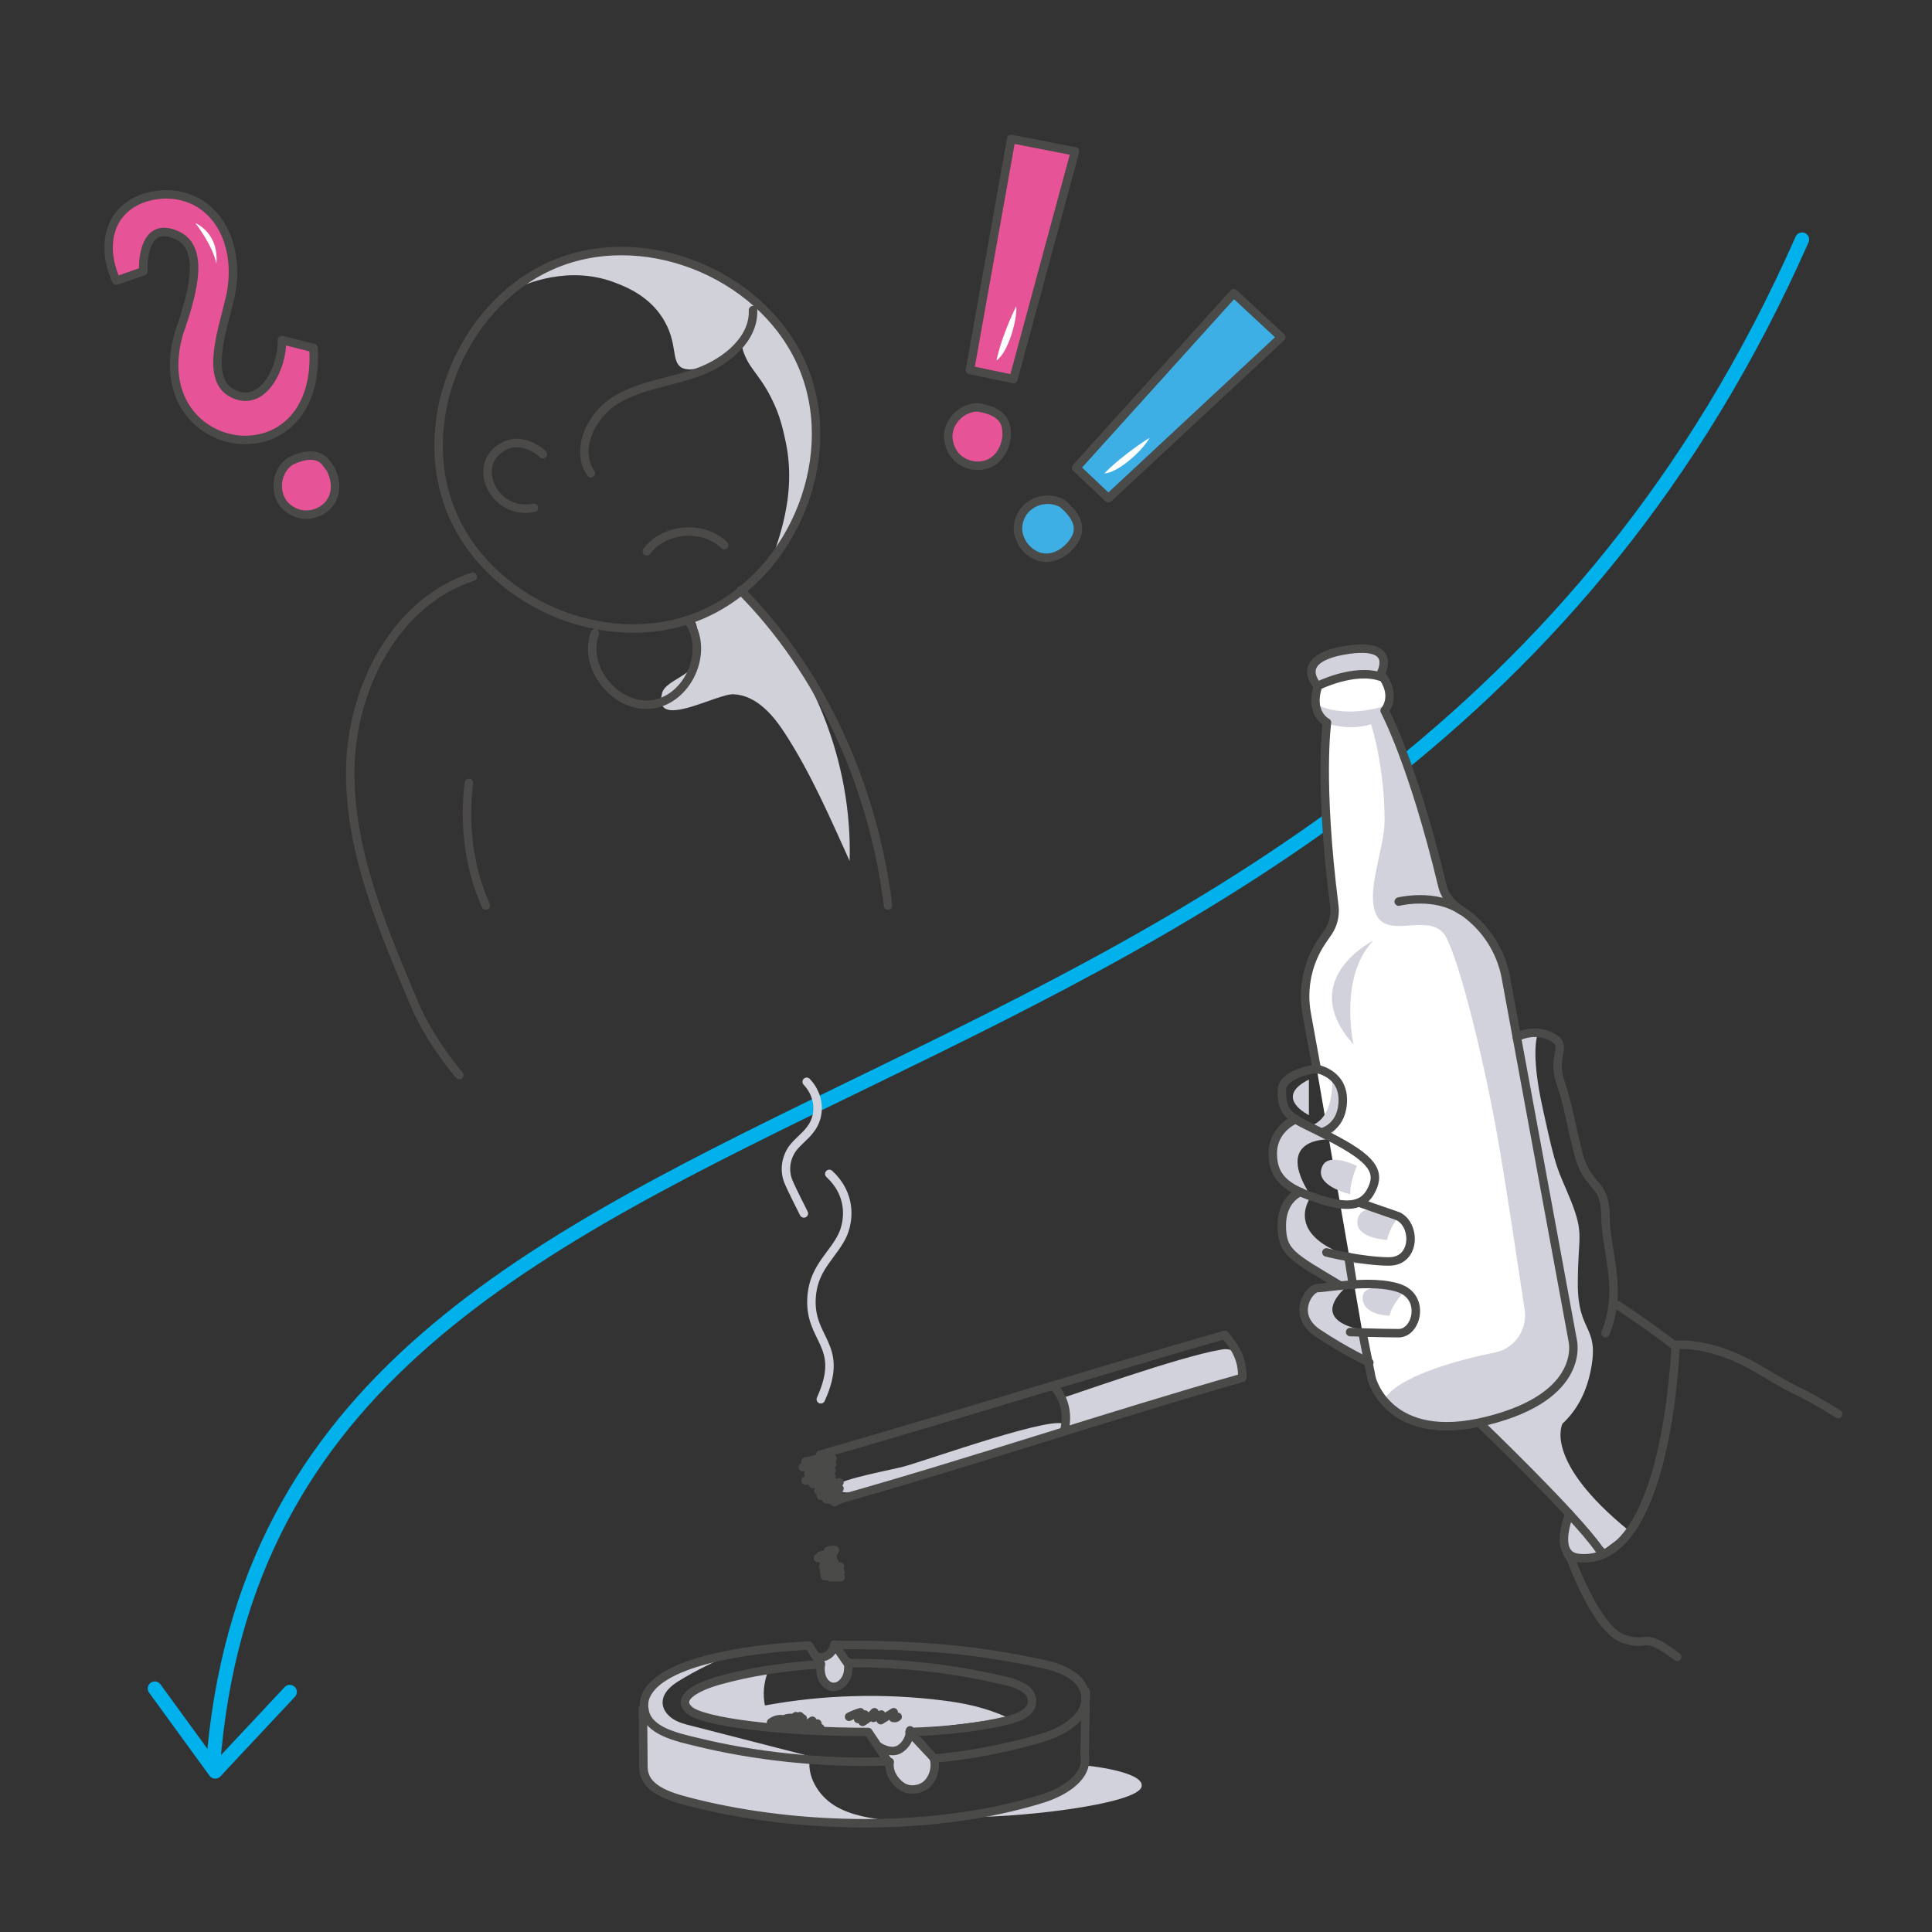 <?xml version="1.0" encoding="UTF-8" standalone="no"?>
<svg xmlns="http://www.w3.org/2000/svg" xmlns:xlink="http://www.w3.org/1999/xlink" version="1.1" x="0px" y="0px" viewBox="0 0 342 342" style="enable-background:new 0 0 342 342;" xml:space="preserve">
<rect x="0" y="0" width="342" height="342" fill="#333333" stroke="none"/>
<style type="text/css">
    .st0{display:none;}
    .st1{display:inline;}
    .st2{fill:none;stroke:#D2D2DC;stroke-width:1.5;stroke-linecap:round;stroke-linejoin:round;stroke-miterlimit:10;}
    .st3{fill:#FFFFFF;}
    .st4{fill:#D2D2DC;}
    .st5{fill:#FFFFFF;stroke:#4B4A49;stroke-width:1.5;stroke-linecap:round;stroke-linejoin:round;stroke-miterlimit:10;}
    .st6{fill:none;stroke:#4B4A49;stroke-width:1.5;stroke-linecap:round;stroke-linejoin:round;stroke-miterlimit:10;}
    .st7{fill:#FFFFFF;stroke:#4A4A49;stroke-width:1.5;stroke-linecap:round;stroke-linejoin:round;stroke-miterlimit:10;}
    .st8{fill:none;stroke:#4A4A49;stroke-width:1.5;stroke-linecap:round;stroke-linejoin:round;stroke-miterlimit:10;}
    .st9{fill:#4B4A49;stroke:#4B4A49;stroke-width:0.75;stroke-miterlimit:10;}
    .st10{fill:none;stroke:#4B4A49;stroke-width:0.5;stroke-miterlimit:10;}
    .st11{fill:#FFFFFF;stroke:#4B4A49;stroke-width:0.25;stroke-miterlimit:10;}
    .st12{fill:#4A4A49;stroke:#4B4A49;stroke-width:0.25;stroke-miterlimit:10;}
    .st13{fill:none;stroke:#4A4A49;stroke-width:0.75;stroke-linecap:round;stroke-linejoin:round;stroke-miterlimit:10;}
    .st14{fill:#4B4A49;stroke:#4B4A49;stroke-width:0.5;stroke-miterlimit:10;}
    .st15{fill:#FFFFFF;stroke:#4A4A49;stroke-width:0.5;stroke-miterlimit:10;}
    .st16{fill:#4B4A49;stroke:#4A4A49;stroke-width:0.5;stroke-miterlimit:10;}
    .st17{fill:#4A4A49;stroke:#4B4A49;stroke-width:0.5;stroke-miterlimit:10;}
    .st18{fill:none;stroke:#00B1EB;stroke-width:2.5;stroke-linecap:round;stroke-linejoin:round;stroke-miterlimit:10;}
    .st19{fill:#FFFFFF;stroke:#000000;stroke-miterlimit:10;}
    .st20{fill:#D1D1DA;}
    .st21{fill:#E65396;}
    .st22{fill:#3DAFE5;}
</style>
<g id="Vrstva_1" class="st0">
    <g class="st1">
        <path class="st2" d="M-921.6,202.9c5-4.6,13.2,4.6,20.5,5.5c7.3,0.9,15.1-4.1,15.1-4.1s-1.4-0.9-13.2-1.8    c-11.8-0.9-12.8-15.1-23.3-10c-10.5,5-17.7,6.4-30.9,5c-0.2,4-2.5,9.4-3.2,14.7c3.4-0.8,5.9-1.4,7.1-1.5    C-942.2,210.2-926.7,207.4-921.6,202.9z"></path>
        <path class="st2" d="M-915.9,259.4c5.4-3.8,16.2-13.5,20-11.9c3.8,1.6,8.7-1.6,8.7-3.8c0-2.2-7.6-9.2-1.6-11.4    c4.1-1.5,5.1-6.2,5.3-9.1c-2.1-1-4.4-1.8-6.2-1.6c-5,0.5-35.6,2.7-35.6,2.7s-9.1,5.9-13.7,5.5c-3.8-0.4,0-6.5-12.4-3.4    c6.2,7.7,7,11.6,19.5,15.1c14.1,4-1.1,11.2,10.5,18.4c1.1,0.7,1.9,1.4,2.8,2.1C-917.5,260.8-916.5,259.8-915.9,259.4z"></path>
        <path class="st2" d="M352.1,228.4c13.1,7.5,24.3-9.4,33.7-3.7c9.3,5.6,33.7,11.2,48.7,5.6c14.9-5.6,24.3,5.6,43.1,3.8    c18.7-1.9,43.1,5.6,48.7,11.2c3,2.9,18.8,5.9,33.2,8.1c3.7-7.7-3.5-31.4-2.4-37.2c1.2-6.3,45.2-45.2,52.8-54.1    c7.6-8.8,18.9-8.8,25.2-20.1c6.3-11.3-17.6-47.8-22.6-55.3c-5-7.5-7.5-37.7-3.8-50.3c3.8-12.6-18.9-20.1-18.9-28.9    c0-8.8,21.4-23.9,32.7-28.9c11.3-5,7.5-40.3-2.5-49.1c-10.1-8.8-15.1-25.1-8.8-42.7c6.3-17.6-37.7-31.4-44-31.4    c-1,0-1.7-1.1-2.1-2.6c-39.3,7.3-139.8-3.2-147.4-6.2c-5-2-17.7-6.6-28.7-10.5c-5,8.3-15.4,15.9-31,15.9    c-24.3,0-26-24.3-26.8-35.2c-0.8-10.9-98.1,9.2-124.1,35.2c-26,26-86.3,15.9-88,30.1c-1.3,10.4-10.3,15.7-16.2,12.8    c-0.4,2.5-0.5,4.9,0.2,6.9c3.8,10,7.6,45.2-1.2,59.1c-8.8,13.8-5,17.6,3.8,22.6c8.8,5,12.6,17.6,12.6,27.7c0,10,6.3,8.8,7.6,30.2    c1.2,21.4,6.3,36.4,13.8,45.3"></path>
        <path class="st2" d="M325.3,710.7c-2.2-11.3,33.8-63.1,42.8-63.1c7.5,0,10.3-49.8,7.1-75.7c-27.9-19.3-51.2-25.9-51.2-25.9    s-75.1-3.7-87.6-8.7c-12.5-5-25,16.3-36.3,7.5c-11.3-8.7-27.6,2.5-25,15c2.5,12.5,26.3,20,26.3,38.8c0,18.8,47.6,46.3,46.3,56.3    c-0.9,7,28.5,26.1,46.1,51.8c9.3,5.9,19.3,13.6,29.1,21.5C324.9,720.1,325.9,713.6,325.3,710.7z"></path>
        <path class="st2" d="M247.7,655c1.3-10-46.3-37.6-46.3-56.3c0-18.8-23.8-26.3-26.3-38.8c-2.5-12.5,13.8-23.8,25-15    c11.3,8.8,23.8-12.5,36.3-7.5c12.5,5,87.6,8.7,87.6,8.7s23.2,6.6,51.2,25.9c-0.6-5.2-1.5-9.5-2.6-12.1c-6.7-15.8,0-33.8-18-40.6    c-9.3-3.5-13.1-19.5-14.8-34.3c-8.5,2.6-15.7,4.7-19.6,5.7c-15,3.7-46.8,1.8-58.1-13.1c-8.4-11.1-34.4-27.5-47.1-35.1    c-5.2,4.6-25.2,21.7-33.9,22.7c-10.1,1.3-3.8,27.7-13.8,27.7c-10,0-17.6,17.6-20.1,25.1c-2.5,7.5-25.1-5-35.2-1.3    c-7.2,2.7-28.4,6-40,7.7c1.8,11.5,1.1,24.1,10.2,24.1c15.1,0,42.8-1.6,43.6,18.5c0.8,20.1,36.9,64.6,50.2,79.7    c13.4,15.1,43.6,11.7,45.3,24.3c1.7,12.6,23.5,24.3,48.7,26c6.8,0.4,15,4.4,23.8,9.9C276.3,681.1,246.9,662,247.7,655z"></path>
        <path class="st2" d="M433.9,896.3c12.6-2.5,5-12.5,13.8-21.4c8.8-8.8,18.8-26.4,20.1-32.7c0.1-0.7,0.6-1.2,1.2-1.6    c-17.1-12.8-29-22-32.8-35.2c-3.8-13.4,0.1-39.7,6.2-58.8c-9.8-6.9-39.7-27.6-49.1-27.6c-9.3,0-23.6,20.7-27.2,40.6    c22,11.7,30.6,20.1,15.4,35.3c-15.9,15.9-19.3,69.6-1.7,83.8c16.8,13.6,21.6,40.5,37.8,48.2C422.1,913.4,425.6,898.1,433.9,896.3z    "></path>
        <path class="st2" d="M85.4,282.8c-5,6.5-29.4,18.3-32.5,27.6c-3.8,11.3-31.4,5-22.6,35.2C39,375.8,16.4,365.8,7.6,362    c-8.8-3.8-47.8,1.3-57.8,11.3c-10.1,10.1-23.9,7.5-32.7,2.5c-8.8-5-26.4-7.5-33.9,5c-7.6,12.6-21.4-10-32.7-8.8    c-11.3,1.3-6.3,25.1-6.3,30.2c0,5,17.6,20.1,28.9,15.1c11.3-5,25.2,1.2,35.2,7.5c10.1,6.3,28.9-5,35.2-11.3    c6.3-6.3,41.5-6.3,45.3-6.3c3.8,0,5,20.2,11.3,23.9c6.3,3.8,30.2,6.3,51.6,7.5c21.4,1.3,52.8,11.3,62.9,11.3    c10.1,0,26.4-17.6,49-17.6c22.6,0,35.2-13.8,39-12.5c0,0,0.2,0.1,0.2,0.2c1.6-7,4.3-12.6,9.2-13.4c9.2-1.3,2.6-17,9.2-24.9    c6.6-7.8-5.3-23.6,6.6-22.3c11.8,1.3,24.9,2.7,24.9-14.4c0-5.8,3.1-10.8,7.6-15.1c-13-18.2-10.4-34.7-10.4-34.7"></path>
        <path class="st2" d="M558.3,324.2c-4.3-1.4-9.1-4.4-13.3-8.1c-15.8-3.5-31-8.2-35.7-12.8c-9.3-9.4-46.8-15-52.4-16.9    c-5.6-1.9-41.2,33.7-52.5,33.7c-11.2,0-59.9,5.6-59.9,18.7c0,13.1-59.9,15.1-76.8,0c-2.7-2.4-5.2-5.5-7.7-8.9    c-4.5,4.2-7.6,9.3-7.6,15.1c0,17-13.1,15.7-24.9,14.4c-11.8-1.3,0,14.5-6.6,22.3c-6.6,7.9,0,23.6-9.2,24.9    c-4.9,0.7-7.6,6.4-9.2,13.4c3.9,1.9,13.6,21.2,13.6,21.2s-0.5,0.5-1.3,1.2c12.8,7.6,38.8,24,47.1,35.1    c11.3,15,43.1,16.9,58.1,13.1c15-3.7,78.7-24.3,78.7-24.3s15,5.6,24.3,7.4c2.2,0.5,8.2,1.5,15.9,2.6c4.6-4.7,18.6-8.8,33.7-23.8    c17.6-17.6,44-80.5,51.5-85.5c7.5-5,27.7-16.4,37.7-23.9C572.1,335.6,569.7,328,558.3,324.2z"></path>
        <path class="st2" d="M249.7,295.2c0,17.3,6.8,33.7,18.1,43.7c16.9,15.1,76.8,13.1,76.8,0c0-13.1,48.7-18.7,59.9-18.7    c11.3,0,46.9-35.6,52.5-33.7c5.7,1.9,43.1,7.5,52.4,16.9c4.7,4.6,19.9,9.3,35.7,12.8c-6.6-5.8-11.9-13.4-11.9-19.6    c0-10,18.9-36.4,25.2-41.5c0.5-0.4,0.8-1.2,1.1-1.8c-14.4-2.2-30.2-5.1-33.2-8.1c-5.6-5.6-30-13.1-48.7-11.2    c-18.7,1.8-28.1-9.4-43.1-3.8c-15,5.6-39.4,0-48.7-5.6c-9.4-5.6-20.6,11.2-33.7,3.7c-2.9-1.7-8.9-7.7-11.1-10.4"></path>
        <path class="st2" d="M-1109.8,1038c22.4-4.1-6.1-22.4-12.3-28.5c-6.1-6.1,2-30.6,14.3-30.6c12.2,0,0-14.3-16.3-30.6    c-16.3-16.3,0-22.4,14.3-22.4c14.2,0-4.1-24.5,10.1-38.8c14.3-14.3-4.1-40.8-4.1-53c0-12.2,20.4-16.3,36.7-32.6    c16.3-16.3-14.3-10.2-14.3-22.4c0-12.3-20.4-16.4-34.7-6.1c-14.3,10.2-10.2,0-22.4,0c-12.3,0-34.7,4.1-34.7-8.2    c0-12.3-10.2-14.3-20.4-2.1c-3,3.6-8.1,5.6-15.1,6.4c-1.5,16-3.1,30.9,1.5,38.5c10.9,17.6-13.4,110.6-35.2,135.8    c-21.8,25.1-0.8,31.9,21.8,49.5c22.6,17.6,7.6,81.3,7.6,96.4c0,15.1,20.1,10.9,43.6,10.9c14,0,29.8-6.2,45.3-8.9    c-4.6-7-8.2-13.9-8.2-18.4C-1132.3,1060.4-1132.3,1042.1-1109.8,1038z"></path>
        <path class="st2" d="M-451.1,83.5c10.2-10.2,28.2-5.1,38.4,5.1c10.2,10.3,25.6,12.8,41,28.1c3.9,4,8.2,7.6,12.4,10.8    c1.5-10.8,1.7-32.3,6.5-43.5c5-11.7-5-26.8,3.4-26.8c8.3,0,31.8,0,31.8-15.1c0-15.1,6.7-10,11.8-18.5c5-8.4-15.1-25.1-18.5-30.2    c-3.3-5,15.1-6.7,28.5-26.8c4.8-7.3,2.8-22.3-1.7-38.4c-2.2,5.9-6.7,10.3-14.3,5.7c-12.6-7.6-31.8-3.3-57,1.7    c-25.1,5-32.7,29.3-23.5,39.4c9.2,10.1-24.3,15.1-26.8,1.7c-2.5-13.5-27.7-4.2-26,13.4c1.7,17.6-27.7,24.3-26,46.1    c1.7,21.8-26.8,41.9-45.3,52.8c-2.9,1.7-5.8,3.5-8.9,5.2c9.3,4.3,16.7,7.1,20.2,7.1C-489.6,101.4-461.4,93.8-451.1,83.5z"></path>
        <path class="st2" d="M-355.8,181c-11.2,6.3-21.4,19.7-19.8,48.1c10.9-0.3,26.3,0.9,37.4,4.2c-2.7-31-14.8-40.6-17.9-47    C-357.1,184.6-356.8,182.8-355.8,181z"></path>
        <path class="st2" d="M-555.7,118c1.2,8.8,15.1,30.2,20.1,21.4c5-8.8,17.6,11.3,28.9,17.6c11.3,6.3,33.9,13.8,35.2,21.4    c1.3,7.5,5,23.9,16.4,18.9c11.3-5,25.1-22.6,25.1-12.6c0,10,3.8,28.9,16.3,26.4c12.6-2.5,16.4,21.4,28.9,18.8    c2.3-0.4,5.4-0.7,9.1-0.8c-1.5-28.5,8.6-41.9,19.8-48.1c2.6-5,10.1-10.3,11.4-16.4c1.7-8.4-16.7-25.1-15.1-35.2    c0.1-0.5,0.2-1.2,0.2-1.8c-4.2-3.2-8.4-6.8-12.4-10.8c-15.4-15.4-30.8-17.9-41-28.1c-10.3-10.3-28.2-15.4-38.4-5.1    c-10.2,10.3-38.4,17.9-53.8,17.9c-3.5,0-10.9-2.8-20.2-7.1c-12.1,7-25,13.6-37.8,16.2C-560.5,114-556.5,112.2-555.7,118z"></path>
        <path class="st2" d="M896.2,531.7c-11.7-1.7-26.9-6.7-21.8-13.4c0.3-0.4,1-1.3,1.5-1.9c-15.7-12.7-19.8-53.8-9.8-63.9    c12.8-12.8-20.5-61.5-35.9-79.4c-7.2-8.4-22.8-36.5-37.4-63.9c-13.3,4.3-25.1,9.2-27.4,13c-5,8.3-21.8,16.8-31.9,16.8    c-10.1,0-20.1-5-28.5,3.3c-8.4,8.4-20.1,11.7-25.1,6.7c-5-5-21.8-10-33.6-10c-11.7,0-48.6-10.1-56.9-10.1c-5,0-13.1,0.7-21.8,1.9    c1.9,3.6,0.4,8-5.4,12.4c-10,7.5-30.2,18.8-37.7,23.9c-7.5,5-33.9,67.9-51.5,85.5c-17.6,17.6-34,20.1-35.2,26.4    c-1.3,6.3,20.1,22.7,20.1,32.7c0,10.1,5,20.1,18.9,20.1c13.8,0-1.3,32.7,7.5,35.2c8.8,2.5,62.9,6.3,62.9,18.9c0,9.8,6,18,3.4,24.8    c15.2,2.5,26.4,23.2,32.3,21.7c6.7-1.7,52,8.4,60.3,6.7c8.4-1.7,47,0,60.4,1.7c13.4,1.7,28.5-5,40.2-16.8    c11.8-11.8,53.7-13.4,67.1-11.8c13.4,1.7,40.2,5,45.3,13.5c2.6,4.4,18.4,10.9,34.4,16.3c1.9-8.3-0.6-19.1-0.1-29.8    c0.8-17.6,10.9-44.4,28.5-46.1c17.6-1.7,31.9-1.7,29.4-31c-0.1-1-0.1-1.8-0.1-2.7c-8.9-7.6-17.3-14.1-20-14.1    C921.3,518.3,901.2,532.4,896.2,531.7z"></path>
        <path class="st2" d="M919.6,354c-6.7-21.8-28.5-30.2-40.2-30.2c-11.7,0-31.9-26.8-45.3-25.2c-7.3,0.9-25.4,5.3-41.3,10.5    c14.6,27.5,30.2,55.5,37.4,63.9c15.3,17.9,48.7,66.6,35.9,79.4c-10,10-5.9,51.2,9.8,63.9c7.3-9.5,32-40.6,32-50.1    c0-10,1.7-30.2,21.8-25.1c20.1,5,38.6,13.4,38.6,6.7c0-6.7-5-28.5-13.4-36.9C946.5,402.7,926.4,375.8,919.6,354z"></path>
        <path class="st2" d="M810.7,612.2c-13.4-1.7-55.3,0-67.1,11.8c-11.7,11.7-26.8,18.4-40.2,16.8c-13.4-1.7-52-3.3-60.4-1.7    c-8.4,1.7-53.6-8.4-60.3-6.7c-5.9,1.5-17.1-19.2-32.3-21.7c-0.8,1.9-2.1,3.7-4.6,5.4c-11.3,7.6-12.6,27.6,0,39    c12.5,11.3,28.9,36.5,17.6,36.5c-11.3,0-20.1,15.1-18.9,22.6c1.3,7.6-3.8,23.9,0,27.7c3.8,3.8,30.2,28.9,31.4,36.5    c1.1,6.6,11.9,10.1,11.1,15.9c21.1-1.6,65.9-4.2,76.1,0.9c13.4,6.7,60.4,10,60.4,10c13.4,0,25.1-5,21.8-13.4    c-2.8-7.1,14.6-11.8,27.2-13.1c-2.2-7.7-3.7-14.1-0.4-15.5c6.3-2.5,42.8-7.5,57.8,0c7.7,3.9,16.3,0.2,22.9-4.3    c-2-7-3.9-12.6-7.8-13.3c-9.3-1.7-23.4-40.2-11.7-42.7c11.7-2.5,26.8-42.8,45.3-48.6c7.3-2.3,10.5-6.7,11.8-12.2    c-16-5.4-31.7-11.9-34.4-16.3C850.9,617.2,824,613.9,810.7,612.2z"></path>
        <path class="st2" d="M469,840.7L469,840.7c0.5-0.4,1.3-0.7,2.2-0.9c0.2,0,0.3-0.1,0.5-0.2c0.9-0.2,2-0.3,3.2-0.4    c0.2-0.1,0.3-0.1,0.5-0.1c4.9-0.4,11.4-0.1,18.2-0.3c0.4,0,0.9,0,1.4,0c1.5-0.1,3-0.2,4.5-0.3c0.6-0.1,1.2-0.1,1.8-0.2    c1.9-0.3,3.9-0.6,5.7-1.1c15.1-3.7,18.9-20.1,26.4-16.3c7.6,3.8,47.8-16.8,52.8-24.3c0.7-0.9,0.9-1.7,1.1-2.6    c0.8-5.8-10-9.3-11.1-15.9c-1.2-7.5-27.6-32.7-31.4-36.5c-0.8-0.8-1.1-2.2-1.3-3.9c0-0.2-0.1-0.3-0.1-0.5c-0.1-1.8,0-3.9,0.2-6.1    c-39.3,5.7-97.7,17.9-97.7,17.9s-1.4-1.1-3.3-2.4c-6,19.1-10,45.4-6.2,58.8C440,818.7,452,827.9,469,840.7z"></path>
        <path class="st2" d="M1526.5,257.6c0-5,17.6-13.8,16.3-23.9c-1.3-10.1-16.3-11.3-32.7-20.1c-16.4-8.8-32.7-5-47.8-12.6    c-15.1-7.5-46.5-2.5-46.5-7.5c0-5-20.1-21.4-25.1-30.2c-5-8.8-21.4-3.8-31.4,2.5c-10.1,6.3-18.9,8.8-28.9,2.6    c-10-6.3-18.9-16.4-27.6-12.6c-8.8,3.8-25.2,1.3-21.4-11.3c3.8-12.6-16.3-40.2-25.1-43.9c-8.8-3.8-35.2,2.5-41.5-10.1    c-6.3-12.6-17.6-22.6-12.6-31.4c5-8.8-1.3-32.7-7.6-42.8c-6.3-10-37.7-8.8-46.5-5c-8.8,3.8-29-3.8-37.8,1.3    c-8.8,5-13.8,13.8-26.4,13.8c-7,0-11.7-0.9-15.5-6.5c-13.6,6.1-36.4,7.4-36.4,7.4S998.4,53.9,998.4,64c0,10.1-1.6,26.8-10,18.5    c-8.4-8.4-43.6-8.4-51.9-3.4c-8.4,5-21.8-20.1-36.9-11.7c-15.1,8.4-35.2-11.7-36.9-3.4c-1.7,8.4-23.4,1.7-38.6-5    c-15-6.7-41.9,3.4-51.9-8.4c-10.1-11.7-75.4-11.7-97.2-11.7c-21.8,0-26.8,11.7-36.9,21.8c-9.1,9.1-19.6,7.2-30.3,6.8    c0.9,8.5,2.6,16,4.8,19.2c5,7.5,28.9,44,22.6,55.3c-6.3,11.3-17.6,11.3-25.2,20.1c-7.6,8.8-51.6,47.8-52.8,54.1    c-1.3,6.3,7.6,34,1.2,39c-6.2,5-25.2,31.4-25.2,41.5c0,10.1,13.8,23.9,25.2,27.7c4.8,1.6,7.8,3.9,9.2,6.5    c8.8-1.2,16.9-1.9,21.8-1.9c8.4,0,45.3,10.1,57,10.1c11.8,0,28.5,5,33.6,10c5,5,16.8,1.6,25.1-6.7c8.4-8.4,18.5-3.3,28.5-3.3    c10,0,26.8-8.4,31.9-16.8c5-8.4,55.3-21.8,68.7-23.5c13.4-1.6,33.5,25.2,45.3,25.2c11.8,0,33.5,8.4,40.2,30.2    c6.7,21.8,26.8,48.6,35.2,57c8.4,8.4,13.4,30.2,13.4,36.9c0,6.7-18.4-1.7-38.6-6.7c-20.1-5-21.8,15.1-21.8,25.1    c0,10-28.5,45.2-33.5,52c-5,6.7,10.1,11.7,21.8,13.4c5,0.7,25.1-13.4,31.8-13.4c2.7,0,11.1,6.4,20,14.1    c-1.9-26.2,3.5-24.8,26.9-42.5c24.3-18.4,26.8-52.8,48.6-57c21.8-4.2,31-14.3,62.9-9.3c31.9,5-15.9,25.1,5.8,36.9    c14.4,7.7,48.1,3.9,70.6,5.1c28.7-4.9,58.7-4.3,88.2,1.2c14.7-13.2,43.1-31.3,61.6-33.1c26-2.5,47-10.1,72.1-21.8    c10.1-4.7,27.9-9.5,46.1-13c-2.7-11.8-6.3-25.8,1.3-26.9c8.8-1.2,35.2-30.2,44-30.2c8.8,0,46.5,7.5,46.5,1.3    c0-6.3,12.6-27.7,10-34c-2.5-6.3-15.1-15-12.5-21.4c2.5-6.3,20.1-6.3,20.1-13.8C1540.3,266.4,1526.5,262.6,1526.5,257.6z"></path>
        <path class="st2" d="M596.9-308.6c15.4,0,51.3,7.7,71.8,0c20.5-7.7,20.5,15.4,33.3,12.8c12.8-2.5,38.4,15.4,53.8,28.3    c8.2,6.8,17.9,12.3,28.7,18.5c2.4-4.2,5.8-8.3,11-12.3c13.4-10,26.8-5,38.5-5c11.8,0,13.4-13.4,21.8-20.1c4.7-3.8,12-5.9,17.6-7.1    c-4.5-9.3-4.7-27.4-12.2-34.8c-8.8-8.8-21.4-23.9-17.6-32.7c3.8-8.8,3.8-21.4-6.3-31.4c-4.4-4.4-7.8-9.5-9.6-14.5    c-20.4-2.6-48-5.6-54.1-3.5c-10.1,3.4-50.3-28.5-57-33.6c-4.4-3.3-34.2-1.6-61.1,0.9c-15.5,17.1-4.3,29.7-5.1,56.1    c-0.8,26.8-30.2,21.8-46.1,21.8c-16,0-42-47.8-50.3-58.7c-8.4-10.9-35.3,13.4-54.5,25.1c-19.3,11.8-9.2,34.4-22.6,45.3    c-13.4,10.9-21.8,29.4-8.4,53.7c0.6,1,0.9,2,1.5,3c16.8-1.3,34.6-4.4,44.9-11.7C532.9-321.4,581.6-308.6,596.9-308.6z"></path>
        <path class="st2" d="M501.7-216.4c6.3,8.8,26.4,16.4,34,12.6c7.5-3.8,31.4,8.8,31.4,18.8c0,10.1-6.3,40.3,0,40.3    c5.7,0,41.9,11.2,44.4,26.4c16.2,0.4,34.7,1.2,41.6,2.9c13.4,3.3,21.8-5,28.5-13.4c6.7-8.4,30.2-11.7,36.9-11.7    c6.7,0,6.7-18.4,8.4-26.9c1.7-8.3,18.5-23.4,28.5-26.8c10.1-3.3,8.4-15.1,18.4-15.1c10.1,0,8.4-13.4,6.7-21.8    c-1-5.1,0.2-11.4,4.1-17.9c-10.8-6.3-20.5-11.7-28.7-18.5c-15.4-12.8-41-30.8-53.8-28.3c-12.8,2.6-12.8-20.5-33.3-12.8    c-20.5,7.7-56.4,0-71.8,0c-15.3,0-64-12.8-82,0c-10.3,7.3-28.2,10.4-44.9,11.7c11.4,23.4,7.3,47.1-5.6,61.6    c-9.1,10.3-3.8,11.7,2.9,15.7C481.1-220.8,496.7-223.5,501.7-216.4z"></path>
        <path class="st2" d="M-126.9,417.3c-11.3,5-28.9-10.1-28.9-15.1c0-3.5-2.3-16,0.1-23.8c-9.4-4.8-22.8-11.3-32.7-14.3    c-16.8-5-25.1-5-38.5,1.7c-8.6,4.3-32.2,3.1-48.1,1.7c-1.4,5-3.7,8.4-7.7,8.4c-11.3,0-26.4,11.3-28.9,23.9    c-2.5,12.5-28.9,22.6-36.5,45.2c-7.5,22.6-3.8,32.7,7.6,18.9c11.3-13.8,25.1-8.8,25.1,2.5c0,11.3,15.1,12.5,10,27.7    c-0.1,0.3-0.1,0.5-0.1,0.9c17.2-1.5,41.1-3.4,48.4-3.4c11.7,0,23.5-36.9,28.5-40.2c5-3.3,18.5,26.8,31.9,38.6    c13.4,11.7,15.1-10.1,15.1-20.2c0-10.1,11.7-13.4,20.1-11.7c8.4,1.7,26.8,5,26.8-6.7c0-11.7,10.1-6.7,16.7-6.7    c6.7,0,8.4-13.4,8.4-13.4l11-10.2C-107.7,416.4-118.1,413.4-126.9,417.3z"></path>
        <path class="st2" d="M135.6,123.8c5-7.5,11.6-28.4,4.1-37.2c-7.5-8.8-12.6-23.9-13.8-45.3c-1.3-21.4-7.6-20.1-7.6-30.2    c0-10.1-3.8-22.6-12.6-27.7c-8.8-5-12.6-8.8-3.8-22.6c8.8-13.9,5-49.1,1.2-59.1c-0.7-2-0.7-4.4-0.2-6.9c-2.3-1.1-4.1-3.3-4.8-6.9    c-2.5-13.4-11.7-18.4-33.5-18.4s13.4-21.8,5-32.7c-8.3-10.9-30.2,20.1-50.2,13.4c-20.2-6.7-46.1,23.5-63.7,36.9    c-17.6,13.4-42.8-2.5-29.4-21.8c13.4-19.3,0-17.6-20.1-10c-20.1,7.5-44.4-1.7-41.9-20.1c0.6-4.6-0.8-9-3.3-13    c-9.8,1.4-17.4,1.7-21,0.5c-9-3-29.4-4.6-51.8-5c6.7,9.8,13.9,19.3,9.8,26.9c-7.5,14.3,4.2,27.7,15.1,48.6    c10.9,21-23.4,9.2-24.3,22.6c-0.9,13.4-31.8-0.8-41.9-5.9c-10-5-43.6-1.7-42.7,6.7c0.3,3.3-0.2,7.9-1.7,11.9    c4.5,16.2,6.5,31.1,1.7,38.4c-13.4,20.1-31.8,21.8-28.5,26.8c3.4,5,23.5,21.8,18.5,30.2c-5,8.4-11.8,3.4-11.8,18.5    c0,15.1-23.5,15.1-31.8,15.1c-8.4,0,1.6,15.1-3.4,26.8c-5,11.7-5,35.2-6.7,45.3c-1.6,10,16.8,26.8,15.1,35.2    c-1.7,8.4-15.1,15.1-11.7,21.8c3.1,6.4,15.2,16,17.9,47c5.8,1.7,10.5,3.9,12.6,6.7c7.6,10,20.1,17.6,36.5,17.6    c16.4,0,22.6,11.4,30.2,10.1c7.5-1.2,27.7,5.1,11.4,18.9c-16.4,13.8-18.9,30.2-22.6,46.5c-2.4,10.6-2.3,25.3-4.9,34.4    c15.9,1.4,39.5,2.6,48.1-1.7c13.4-6.7,21.8-6.7,38.5-1.7c10,3,23.4,9.5,32.7,14.3c1-3.4,2.8-5.9,6.2-6.4    c11.4-1.2,25.2,21.4,32.7,8.8c7.6-12.5,25.1-10,33.9-5c8.8,5,22.6,7.6,32.7-2.5c10-10,49-15.1,57.8-11.3    c8.8,3.8,31.4,13.8,22.6-16.4c-8.8-30.1,18.8-23.9,22.6-35.2"></path>
        <path class="st2" d="M973.3-762.5c13.4-30.2,73.7-53.5,83.9-80.5c5-13.5,6.7-20.2-15.1-45.3c-21.8-25.2-70.4-41.9-72.1-55.3    c-1.7-13.5,36.9-15.1,35.2-31.9c-1.7-16.8-21.8-16.7-30.2-30.1c-8.4-13.4,10.1-21.9,8.4-28.5c-1.7-6.7-26.8-10-28.5-18.5    c-1.7-8.4,16.8-6.7,13.4-16.7c-3.3-10-20.1-28.5-8.3-43.6c11.8-15.1,36.9,0,18.4-33.5c-18.4-33.5-46.9-75.4-53.6-85.5    c-6.7-10,6.7-26.8,16.8-33.5c10.1-6.7,35.2-31.9,35.2-42c0-10-31.9-36.9-40.2-41.9c-8.4-5-26.8-3.3-35.2-20.1    c-8.4-16.7-16.8-21.8-8.4-31.8c8.4-10,8.4-20.1,8.4-30.2c0-10,18.4-1.7,21.7-16.8c1.5-6.9,6.4-14.4,12.5-20.7    c0.1-11.4,1.3-23.8,0-31.6c-2.7-16.2-48.5-21.6-59.2-40.4c-10.8-18.8-37.7-10.8-45.8,0c-8.1,10.8-56.6-2.7-56.6,13.5    c0,16.2-35,18.9-35,37.7c0,18.9,16.1,51.2-10.8,48.5c-26.9-2.7-8.1,10.8-24.3,32.3c-16.2,21.5-16.2-13.5-32.3-8.1    c-16.1,5.4-35-16.2-43.1-2.7c-8.1,13.5-35,2.7-61.9-2.7c-27-5.4-40.4-43-61.9-45.8c-14.3-1.8-29.6,9.6-37.6,27.6    c20.9,13.5,34.5,32.6,61.8,45.1c29.6,13.5,83.5,29.6,80.9,48.5c-2.7,18.8-10.8,45.8,2.6,53.9c13.5,8.1-2.6,43.1,13.5,51.2    c16.2,8.1,10.8,48.5-2.7,48.5c-13.4,0,2.7,21.5,10.8,29.6c3.7,3.7,6.6,14.7,8,28c16.5,4,31.2,12.4,45.6,18.8    c22.6,10.1,19.3,25.9,20.1,43.6c0.8,17.6,1.6,27.6-10,20.1c-11.7-7.5-24.3,0-31,25.2c-6.7,25.1-38.6,55.3-57.8,57    c-19.3,1.7-17.6,21.8-33.5,26c-15.9,4.2-31,13.4-30.1,31c0.8,17.6-23.5,19.3-39.4,19.3c-15.9,0-12.5,28.5-25.1,36    c-12.5,7.6-10.1,17.6,1.7,32.7c11.7,15.1,1.7,28.5,5.8,39.4c4.2,10.9,22.7,36,10.1,63.7c-12.5,27.7-26,62.1-15.1,58.7    c10.9-3.3,36,22.6,52.8,21c16.8-1.7,18.5,23.4,34.4,18.4c15.9-5,15.9,15,62.1,13.4c46.1-1.7,139.1-40.2,176-40.2    c20.9,0,37.6-2.5,50.8-5.8c7.9-11.9,17.5-24.9,27.1-34.5C909.6-715.6,959.9-732.3,973.3-762.5z"></path>
        <path class="st2" d="M-259,267.7c-7.5,1.3-13.8-10.1-30.2-10.1c-16.3,0-28.9-7.5-36.5-17.6c-7.5-10.1-46.5-12.6-59.1-10.1    c-12.6,2.5-16.4-21.4-28.9-18.8c-12.6,2.5-16.3-16.4-16.3-26.4c0-10.1-13.8,7.5-25.1,12.6c-11.3,5-15.1-11.3-16.4-18.9    c-1.3-7.6-23.9-15.1-35.2-21.4c-11.3-6.3-23.9-26.4-28.9-17.6c-5,8.8-18.9-12.6-20.1-21.4c-0.8-5.8-4.8-4-7.3-7.5    c-4.3,0.9-8.6,1.4-12.8,1.2c-20.1-0.8-37.7,15.1-34.3,48.7c3.3,33.5-24.3,36.9-58.7,39.4c-34.4,2.5-22.6,29.4-36.9,40.2    c-14.3,10.9-64.6-5.8-71.3-24.2c-6.7-18.4-51.9,0-32.7,21.7c19.3,21.8,18.4,52,7.6,60.4c-10.9,8.4-34.4-13.4-49.5-2.5    c-15.1,10.9-15.9-10-34.3-16.7c-18.5-6.8-26,8.3-55.3,5.8c-29.4-2.6-46.1,14.2-35.2,26.8c10.9,12.5-1.7,24.3,6.7,35.2    c8.4,10.9,47,9.2,75.4,24.3c28.5,15.1,35.2,2.5,49.5,13.4c14.3,10.9,17.6,4.2,18.4,25.2c0.9,20.9,16.8,41,44.4,48.6    c27.6,7.5,6.7,26,15.1,44.4c8.3,18.4-12.6,45.2-8.4,67.9c4.2,22.6-13.4,95.5-26.8,102.2c-0.9,0.4-2.2,0.4-3.3,0.7    c12.6,6.3,25.8,11.7,32.2,16c12.3,8.2,38.7,16.3,55.1,26.5c16.3,10.2,44.9,8.2,44.9-4.1c0-12.2,16.3-4,26.5,6.2    c10.2,10.2,49,12.3,67.3,16.3c15.5,3.4,38,1.3,58.2,1.7c-0.8-4.6-1.8-9.3-3.4-14.5c-10.1-32.7,19.2-52,46.9-56.2    c27.7-4.2,88,12.6,104,22.6c15.9,10.1,37.7,7.6,65.4-21.8c13.9-14.8,25.4-20.2,35.5-23.1c0.7-6.6,4.2-13.3,6.4-19.2    c3.8-10.1-13.8-7.6-26.4-8.8c-12.6-1.3-21.4-13.8-12.6-27.7c8.8-13.8-7.5-15.1-16.3-28.9c-8.8-13.8,3.8-10,11.3-13.8    c7.5-3.8,17.6-18.9,11.3-22.6c-6.3-3.8-11.3-12.6-6.3-27.7c5-15.1-10-16.4-10-27.7c0-11.3-13.8-16.4-25.1-2.5    c-11.3,13.8-15.1,3.8-7.6-18.9c7.6-22.6,34-32.7,36.5-45.2c2.5-12.6,17.6-23.9,28.9-23.9c11.3,0,8.8-26.4,12.6-42.7    c3.7-16.3,6.3-32.7,22.6-46.5C-231.3,272.7-251.4,266.4-259,267.7z M-169.2,694.4c-9.2-0.8-11.8,15.9-35.2,30.2    c-23.5,14.3,0.2,78.6,23.4,75.4C-156.7,796.6-160,695.2-169.2,694.4z"></path>
        <path class="st2" d="M-521.2,735.8c-20.2-0.4-42.8,1.7-58.2-1.7c-18.3-4.1-57.1-6.1-67.3-16.3c-10.2-10.2-26.5-18.3-26.5-6.2    c0,12.3-28.6,14.3-44.9,4.1c-16.4-10.2-42.8-18.3-55.1-26.5c-6.4-4.3-19.7-9.7-32.2-16c-17,3.3-65.9-14.6-98.1-10.7    c-34.4,4.2-144.2-5-186.9-1.7c-42.7,3.3-45.3-17.6-68.7-17.6c-23.5,0-13.4,28.4-46.9,29.3c-33.5,0.9-36.8,21.8-12.6,41.1    c13.8,11,12.2,34.1,10.2,55.4c6.9-0.9,12.1-2.8,15.1-6.4c10.2-12.2,20.4-10.2,20.4,2.1c0,12.3,22.4,8.2,34.7,8.2    c12.2,0,8.1,10.2,22.4,0c14.2-10.2,34.7-6.1,34.7,6.1c0,12.2,30.6,6.1,14.3,22.4c-16.3,16.3-36.7,20.4-36.7,32.6    c0,12.3,18.4,38.7,4.1,53c-14.2,14.3,4.1,38.8-10.1,38.8c-14.3,0-30.6,6.1-14.3,22.4c16.3,16.4,28.6,30.6,16.3,30.6    c-12.3,0-20.4,24.5-14.3,30.6c6.1,6.1,34.7,24.5,12.3,28.5c-22.5,4.1-22.5,22.4-22.5,34.7c0,4.6,3.6,11.4,8.2,18.4    c10.4-1.8,20.7-2.2,30.2,2.3c23.5,10.9,37.1,69.3,68.7,65.3c13.4-1.7,6.7-11.7,13.4-18.5c6.7-6.7,19.3-1.6,32.7-1.6    c13.4,0,20.1-19.3,51.9-20.1c31.9-0.8,52-3.4,72.1-2.5c20.1,0.8,36.1-5.9,41.1-20.1c5-14.3,21.8-26.8,44.5-30.2    c22.6-3.3,19.3-26.9,20.9-40.2c1.7-13.4,39.4-33.6,41.9-43.6c2.5-10.1-21.8-48.6,0.8-83c22.6-34.4,47-36,47-55.3    c0-17.7,23.4-24.3,52-27.7c28.5-3.3,37.7-22.6,62.1-32.6C-524.4,774.7-517.1,759.7-521.2,735.8z"></path>
        <path class="st2" d="M-566.9,934.2c4.3,27.1,50.5-9.7,40.1-17.3C-548,901.6-571.2,907.1-566.9,934.2z"></path>
        <path class="st2" d="M25.9,512.1c13.5-5.4,28.7-7.6,36.2-4.6c6.5,2.6,8.7,9.5,9.9,16.9c11.6-1.7,32.8-5,40-7.7    c10.1-3.8,32.7,8.8,35.2,1.3c2.5-7.6,10.1-25.1,20.1-25.1c10.1,0,3.8-26.4,13.8-27.7c10.1-1.2,35.2-23.9,35.2-23.9    s-10-20.1-13.8-21.4c-3.8-1.3-16.4,12.5-39,12.5c-22.6,0-38.9,17.6-49,17.6c-10.1,0-41.5-10-62.9-11.3c-7.6-0.4-15.4-1.1-22.7-1.8    C26.8,455.9,24.5,485.2,25.9,512.1z"></path>
        <path class="st2" d="M772.5,778.5c-12.6,1.3-30.1,6-27.2,13.1c3.3,8.4-8.4,13.4-21.8,13.4c0,0-47-3.3-60.4-10    c-10.2-5.1-55-2.5-76.1-0.9c-0.1,0.8-0.4,1.7-1.1,2.6c-5,7.5-45.3,28-52.8,24.3c-7.5-3.8-11.3,12.6-26.4,16.3    c-15.1,3.8-37.7-1.3-39,5c-1.3,6.3-11.3,23.9-20.1,32.7c-8.8,8.8-1.3,18.9-13.8,21.4c-8.3,1.7-11.7,17.1-16.3,30.6    c0.8,0.4,1.6,1,2.5,1.3c18.4,5.8,32.7,27.7,30.2,48.6c-2.5,21,26.8,28.6,40.2,13.4c13.4-15.1,51.1,8.4,51.1,18.5    c0,10-38.6-10.9-60.4,5c-21.8,15.9,16.8,31,11.8,47.8c-5.1,16.8,10,40.2,29.3,39.4c19.3-0.8,41.1,31,52.8,25.1    c11.8-5.8-14.2-50.3-10-57c4.2-6.7,27.6,11.7,39.4-1.7c11.8-13.4-8.4-23.4-26-22.6c-17.6,0.8-0.8-23.5,20.1-10.9    c20.9,12.5,31-3.3,41-5.1c10-1.7,12.6-37.7-18.4-46.1c-31-8.4-26.8,22.7-47,1.6c-20.1-20.9,18.5-12.5,18.5-30.1    c0-17.6-31-42.7-46.1-63.7c-15.1-20.9,21-31,29.3-15.9c8.4,15.1,31,12.6,45.3,6.7c14.3-5.8-15.1-32.7,10.9-42.7    c26-10.1,26,7.5,34.4,10.9c8.4,3.3,15.9-21,42.7-21c14,0,26.3,9.3,38.3,18.2c7.3-8,13.3-12.7,13.3-19.5c0-8.8,16.4-12.6,16.4-26.4    C777.1,794.2,774.5,785.8,772.5,778.5z M725.2,1201.5c-13.4-7.5-73.8,5-89.7-10c-15.9-15.1-48.5,11.9-34.4,14.2    c20.1,3.3,50.3,21,83,21.8c32.7,0.9,77.1-15.1,76.3-23.5C759.5,1195.6,738.6,1209,725.2,1201.5z"></path>
        <path class="st2" d="M-1073.9-117.4c-7-5.3-13.7-11-18.8-17c-21.5-25.3-30.4-5.1-32.9,10.2c-2.6,15.2-22.8-5.1-35.5-7.6    c-12.6-2.6,3.8-26.6,12.7-33c5.9-4.2,11.8-15.9,15.4-32.3c-2.4,0-4.7-0.3-7-1.2c-23.5-9.2-56.2-9.2-57,11.7    c-0.9,21,26,13.4,26.8,26.8c0.8,13.4-26.8,10-46.1,23.5c-19.3,13.4-40.2-9.2-60.3,0.8c-20.1,10,21.8,21.8,6.7,42.8    c-15.1,21,0.8,20.1,26,40.2c25.1,20.1-15.1,25.1-15.1,47.8c0,22.6-31,21.8-37.7,36.9c-6.7,15.1,26.8,45.2,56.2,45.2    c21,0,69.6-13.4,98.1-40.2c28.5-26.8,43.6-0.9,69.5-14.2c26-13.4,10.1-111.5,0-131.6C-1074.7-112.3-1074.6-115-1073.9-117.4z"></path>
        <g>
            <g>
                <path class="st2" d="M-1062-208.4c-21.2-20.5-48.5,11.6-70.9,11.3c-3.6,16.4-9.5,28.1-15.4,32.3c-8.9,6.4-25.3,30.4-12.7,33      c12.7,2.5,32.9,22.8,35.5,7.6c2.5-15.2,11.4-35.5,32.9-10.2c5.1,6,11.7,11.8,18.8,17c3.5-11.5,30-13.5,43.7-27.3      C-1013.4-161.5-1038.5-185.8-1062-208.4z M-603.5-0.6c1.7-25.1-53.6-42.7-59.5-29.4c-5.9,13.4-18.4,11.8-27.7-3.3      c-9.2-15.1,8.4-29.4-0.8-31c-9.3-1.7-21-22.6-18.4-31c2.5-8.4-14.3-62-42.8-68.7c-28.5-6.7-32.7-47-37.7-68.7      c-5-21.8-23.5-10.1-37.7-28.5c-14.3-18.4-38.6-9.2-51.2-8.4c-12.6,0.8,0-23.5,20.1-36.9c20.1-13.4,43.6-84.7,43.6-98.9      c0-14.3-88-13.5-104.8-5c-16.8,8.4-33.5-12.6-19.3-18.5c14.3-5.8,44.4-35.2,42.8-46.9c-1.7-11.7,21-22.6,8.4-33.5      c-12.6-10.9-14.3,14.3-25.1,22.6c-10.9,8.4-35.2,5.9-61.2,0.8c-26-5.1-36,31.8-35.2,47.8c0.9,15.9-30.2,25.1-25.2,38.6      c5,13.4-5.8,23.5-14.2,15.9c-8.4-7.5-17.6-26-34.4-12.5c-16.8,13.4,19.3,31,41,33.6c21.8,2.5-16.7,18.4-20.9,41.8      c-4.2,23.5,28.5,13.5,30.2,30.2c1.7,16.8-47,19.3-47,35.2c0,16,27.7-7.5,40.2-14.2c12.6-6.7-6.7,39.4,23.5,34.4      c30.2-5,21.8-46.1,32.7-44.4c10.9,1.7-5,21.8,4.2,39.4c9.2,17.6-21.8,44.5-20.1,57c1.7,12.6,62,12.6,81.3-7.6      c19.3-20.1,28.5,1.7,15.1,16.8c-13.4,15.1-7.5,29.3,9.2,35.2c16.7,5.8,22.6,7.5,15.1,20.9c-7.5,13.5-0.9,38.6-5.1,51.1      c-4.2,12.6-56.1,10.9-57.8,2.6c-1.7-8.4-23.5-2.6-17.6,9.2c5.8,11.8-18.5,24.3-16.8,35.2c1.7,10.9,32.7,8.4,33.5,21.8      c0.8,13.4-22.6,29.3-54.4,38.5c-31.9,9.2,6.7,34.4,21.8,23.5c15.1-10.9,11.8,7.5,33.5,7.5c21.8,0,35.3,17.6,59.5,8.4      c24.3-9.2,23.5,0,5,14.2c-18.5,14.3-46.1-0.8-62.9,8.4c-16.8,9.2-85,73.2-72.1,88.9c7.6,9.2,17.6-13.4,41.9-23.5      c24.3-10.1,28.5,6.7,42,8.4c13.4,1.7,14.2-27.6,25.1-25.1c10.9,2.5,21-9.2,41.1-5.8c20.1,3.3,34.4-4.2,44.4-12.6      c10.1-8.4,36.9,16.7,45.3,10.9c8.3-5.9,45.2-12.6,63.7-11.8c18.4,0.9,66.2-20.9,78.8-32.7c12.6-11.7-7.5-14.2-24.3-11.7      c-16.8,2.5-13.4-16.8,4.2-33.5C-632.8,37.2-605.1,24.6-603.5-0.6z M-1107.3-421.4c22.6-0.8,48.6-39.4,37.7-50.3      C-1080.4-482.6-1124.1-420.8-1107.3-421.4z M-782.8-603.3c14.2-14.2,31-68.7,9.2-62.8C-795.4-660.2-789.1-597-782.8-603.3z"></path>
            </g>
            <g>
                <path class="st2" d="M-1062-208.4c-21.2-20.5-48.5,11.6-70.9,11.3c-3.6,16.4-9.5,28.1-15.4,32.3c-8.9,6.4-25.3,30.4-12.7,33      c12.7,2.5,32.9,22.8,35.5,7.6c2.5-15.2,11.4-35.5,32.9-10.2c5.1,6,11.7,11.8,18.8,17c3.5-11.5,30-13.5,43.7-27.3      C-1013.4-161.5-1038.5-185.8-1062-208.4z M-603.5-0.6c1.7-25.1-53.6-42.7-59.5-29.4c-5.9,13.4-18.4,11.8-27.7-3.3      c-9.2-15.1,8.4-29.4-0.8-31c-9.3-1.7-21-22.6-18.4-31c2.5-8.4-14.3-62-42.8-68.7c-28.5-6.7-32.7-47-37.7-68.7      c-5-21.8-23.5-10.1-37.7-28.5c-14.3-18.4-38.6-9.2-51.2-8.4c-12.6,0.8,0-23.5,20.1-36.9c20.1-13.4,43.6-84.7,43.6-98.9      c0-14.3-88-13.5-104.8-5c-16.8,8.4-33.5-12.6-19.3-18.5c14.3-5.8,44.4-35.2,42.8-46.9c-1.7-11.7,21-22.6,8.4-33.5      c-12.6-10.9-14.3,14.3-25.1,22.6c-10.9,8.4-35.2,5.9-61.2,0.8c-26-5.1-36,31.8-35.2,47.8c0.9,15.9-30.2,25.1-25.2,38.6      c5,13.4-5.8,23.5-14.2,15.9c-8.4-7.5-17.6-26-34.4-12.5c-16.8,13.4,19.3,31,41,33.6c21.8,2.5-16.7,18.4-20.9,41.8      c-4.2,23.5,28.5,13.5,30.2,30.2c1.7,16.8-47,19.3-47,35.2c0,16,27.7-7.5,40.2-14.2c12.6-6.7-6.7,39.4,23.5,34.4      c30.2-5,21.8-46.1,32.7-44.4c10.9,1.7-5,21.8,4.2,39.4c9.2,17.6-21.8,44.5-20.1,57c1.7,12.6,62,12.6,81.3-7.6      c19.3-20.1,28.5,1.7,15.1,16.8c-13.4,15.1-7.5,29.3,9.2,35.2c16.7,5.8,22.6,7.5,15.1,20.9c-7.5,13.5-0.9,38.6-5.1,51.1      c-4.2,12.6-56.1,10.9-57.8,2.6c-1.7-8.4-23.5-2.6-17.6,9.2c5.8,11.8-18.5,24.3-16.8,35.2c1.7,10.9,32.7,8.4,33.5,21.8      c0.8,13.4-22.6,29.3-54.4,38.5c-31.9,9.2,6.7,34.4,21.8,23.5c15.1-10.9,11.8,7.5,33.5,7.5c21.8,0,35.3,17.6,59.5,8.4      c24.3-9.2,23.5,0,5,14.2c-18.5,14.3-46.1-0.8-62.9,8.4c-16.8,9.2-85,73.2-72.1,88.9c7.6,9.2,17.6-13.4,41.9-23.5      c24.3-10.1,28.5,6.7,42,8.4c13.4,1.7,14.2-27.6,25.1-25.1c10.9,2.5,21-9.2,41.1-5.8c20.1,3.3,34.4-4.2,44.4-12.6      c10.1-8.4,36.9,16.7,45.3,10.9c8.3-5.9,45.2-12.6,63.7-11.8c18.4,0.9,66.2-20.9,78.8-32.7c12.6-11.7-7.5-14.2-24.3-11.7      c-16.8,2.5-13.4-16.8,4.2-33.5C-632.8,37.2-605.1,24.6-603.5-0.6z M-1107.3-421.4c22.6-0.8,48.6-39.4,37.7-50.3      C-1080.4-482.6-1124.1-420.8-1107.3-421.4z M-782.8-603.3c14.2-14.2,31-68.7,9.2-62.8C-795.4-660.2-789.1-597-782.8-603.3z"></path>
            </g>
        </g>
        <path class="st2" d="M-113.1-323.3c-8.4-4.2-11.8-31-1.7-39.4c10-8.4,14.3-40.3,5.9-48.7c-8.3-8.4-38.6,0-41.1,22.6    c-2.5,22.6-26.8,12.6-33.5,17.6c-6.7,5,13.4,15.1,2.5,25.1c-10.9,10-15.1-15.1-32.7-16.7c-17.6-1.7-19.3,26.8-28.5,41    c-9.3,14.3-3.4,44.4,0,64.5c3.3,20.1,27.6,32.7,21.8,49.5c-2.7,7.8,2.8,16.5,8.6,25.1c22.3,0.4,42.7,2.1,51.8,5    c3.6,1.2,11.2,0.9,21-0.5c-7.4-12-23.9-21.8-22.7-30.5c1.7-11.7,17.6-4.2,29.4,5.8c11.7,10.1,37.7,11.8,40.2-0.8    c1.5-7.8-4.2-43.6-20.1-35.2c-16,8.4-20.1,5-26-3.4c-5.9-8.4,11.7-21.8,15.9-35.2c4.2-13.4,31.8-8.4,36-19.3    C-82-307.3-104.7-319.1-113.1-323.3z M13.5-272.1c-6.7-4.2-11.8,11.7-19.3,13.4c-7.5,1.7-15.9-31.9-19.3-13.4    c-3.4,18.4-20.1-7.6-36.9,15.9c-16.8,23.5,10,44.5,21.8,52c11.7,7.5-0.8,18.4-15.9,15.1c-15.1-3.3-5.9,21.7,15.1,25.1    c20.9,3.3,43.6-36.9,41.1-47C-2.5-221,21.4-267.2,13.5-272.1z"></path>
        <path class="st2" d="M633.9-1163.8c-8.1-8-24.2-29.6-10.8-29.6c13.5,0,18.9-40.4,2.7-48.5c-16.1-8.1,0-43.1-13.5-51.2    c-13.5-8.1-5.4-35-2.6-53.9c2.6-18.9-51.2-35-80.9-48.5c-29.6-13.5-43.1-35-67.3-48.5c-24.2-13.5-32.3,21.5-32.3,43.1    c0,21.5-21.5,24.2-37.7,10.7c-16.2-13.5-35,0-59.3-10.7c-24.2-10.8-13.4,24.2-13.4,40.4c0,16.1-27,16.1-43.1,16.1    c-16.2,0-43.1,13.5-43.1,32.3c0,18.8-24.2,29.6-16.2,40.4c8.1,10.8-2.7,21.5-13.5,29.6c-10.8,8.1-21.5,35-29.6,43.1    c-8.1,8.1,5.4,21.5-10.8,32.3c-16.1,10.7-35,2.6-43.1,10.7c-8.1,8.1,0,27-2.7,51.2c-2.7,24.2-21.6,51.1-37.7,72.7    c-16.1,21.6,5.4,27,13.5,29.6c8,2.7,8,16.2,0,32.3c-8.1,16.2-27,5.4-37.7,2.8c-10.8-2.8-40.4,10.7-56.6,37.7    c-16.2,26.9-10.8,43.1-5.4,56.6c5.4,13.5-13.4,29.6,0,56.6c13.5,26.9-5.4,32.3-2.7,53.9c2.7,21.5,35,18.8,37.7,40.4    c2.7,21.5-10.8,29.6-21.6,29.6c-10.8,0-8.1,21.5,2.7,26.9c10.7,5.4,8.1,43.1,2.7,53.9c-5.4,10.8-40.4,0-37.7,13.4    c2.7,13.5-8.1,35-8.1,45.8c0,10.8-2.7,45.8-13.5,37.7c-4.2-3.2-11-3.4-17.7-2.5c0,1.7,0.1,3.4,0,5.3c-0.8,20.9,6.7,41.9,25.1,57    c18.4,15.1,4.2,37.7,20.1,58.7c15.9,21,10.9,36.1,28.5,51.2c17.6,15.1,19.3,23.5,11.8,42.7c-7.5,19.3,15.1,14.2,15.9,26    c0.9,11.8-5,36,0.9,47.8c5.8,11.7,17.6,0,44.4-0.8c26.8-0.8,20.1-17.6,20.9-33.6c0.8-15.9,14.3-8.4,17.6-18.4    c3.4-10.1,27.7-12.6,47-4.3c19.3,8.4,29.3-5.8,32.7-25.9c3.3-20.1,14.2,4.2,20.1,8.4c5.9,4.2,23.5-31,31.8-53.6    c8.4-22.7-0.8-18.4-20.1,3.3c-19.3,21.8-8.4-21.8-0.8-39.4c7.5-17.6,6.7-68.8,9.2-80.5c2.5-11.7,7.5-29.4,31.9-34.4    c24.3-5,56.2-35.2,51.2-47.7c-5-12.6,33.5-33.5,33.5-46.1c0-12.6-40.2-51.2-53.6-59.5c-13.4-8.4-42.7-1.7-40.2-10.9    c2.5-9.2-3.4-45.3-6.7-63.7c-3.4-18.5,20.9-37.7,20.9-55.3c0-17.6-0.8-37.7,15.1-43.6c15.9-5.8,5.9-20.9,26.9-26    c20.9-5,16.8-35.2,39.4-44.4c22.6-9.2,24.3-16.8,53.6-31c29.3-14.3,78.8-47.8,87.2-65.4c8.3-17.6-30.2-36.1-5.9-54.5    c24.3-18.4,4.2-39.4,21.8-46.1c17.6-6.7,24.3-15.9,36.9-29.3c12.5-13.4,29.3-0.8,59.5-5.9c11.1-1.8,21.2-0.9,30.7,1.4    C640.5-1149.2,637.5-1160.1,633.9-1163.8z M350.4-426.4c-31.8,0.9-46.7,63.5-38.6,73.8C318.6-344.2,382.3-427.2,350.4-426.4z"></path>
        <path class="st2" d="M847.5-533.3c6.9-15,25.1-17.5,11.6-37.2c-2.6,2.1-6.2,4.1-12.4,5.8c-24.3,6.7-77.2-16.7-107.3-10.9    c-30.2,5.8-91.4,5.8-105.6,20.9c-14.3,15.1-50.3,19.3-34.4,32.7c16,13.4,0,20.1,11.7,36.1c11.8,15.9,17.6,22.6,33.6,19.3    c15.9-3.3,28.5,5,11.7,22.6c-0.2,0.4-0.4,0.7-0.7,0.9c26.9-2.5,56.7-4.2,61.1-0.9c6.7,5,46.9,36.9,57,33.6    c6.2-2,33.7,0.9,54.1,3.5c-2.4-6.3-2.2-12.2,2-15.7c7.6-6.3,23.9-6.3,15.1-18.9c-8.8-12.6-11.3-15.1-12.5-30.2    c-1.3-15-5-22.6-3.8-32.7C829.9-514.4,840-516.9,847.5-533.3z M550.8-492.6c-30.1,8.4-34.6,50.1-22.6,49.5    c15.1-0.9,49.5-29.4,58.7-38.6C596.1-491,581-501,550.8-492.6z M575.9-516.9c6.8-12.6-48.4-7-36,4.2    C549.1-504.3,569.3-504.4,575.9-516.9z"></path>
        <path class="st2" d="M995.1-1522c-3.4,12.6-26,10.1-25.1-2.5c0.8-12.6-35.2-22.6-36.9-28.5c-1.7-5.8,15.1-5,28.5,2.5    c13.4,7.6,22.6,2.5,37.7-11.7c15.1-14.2,36-2.5,38.6-15.1c2.5-12.6-24.3-21-29.3-28.5c-5-7.6-24.3-17.6-42.7-14.2    c-18.4,3.3-19.3-4.2-30.2-14.3c-10.9-10.1-44.4,6.7-44.4,30.2c0,23.5-21,17.6-13.5,5c7.6-12.6-10-27.7,6.7-31.9    c16.8-4.2,7.5-29.3-23.5-31.8c-31-2.5-42.7,23.5-35.2,31.8c7.6,8.4-21,44.4-33.6,44.4c-12.5,0,1.7-31,0.9-47.8    c-0.9-16.7-12.6-7.5-36.1,19.3c-23.4,26.8-41,51.1-54.4,53.6c-13.4,2.5-11.8-24.3,10-36c21.8-11.8,22.6-43.6,36.9-43.6    c14.3,0,14.3-16.7-6.7-21.8c-21-5-24.3,18.4-31,25.1c-6.7,6.7-41-11.8-40.2-5c0.8,6.7-18.4,9.2-10.1,21.8    c8.4,12.6-4.2,23.5-12.6,8.4c-8.4-15.1-29.3-3.4-39.4,13.4c-10.1,16.8-23.5,15.9-13.4,21.8c10,5.9,9.2,28.5-5.8,32.7    c-15.1,4.2-9.3-41.1-21-36.9c-11.8,4.2-4.2-21.8,11.7-21.8c15.9,0,31.9-23.5,30.2-29.3c-2.8-9.8-20.1-7.5-20.1,5    c0,12.6-25.2,10.1-46.1,9.2c-20.9-0.8-20.1,24.3,3.3,37.7c23.4,13.5-4.2,21.8-15.9,11.8c-11.7-10.1-30.1-5-42.7,0.8    c-12.6,5.9,30.2,21,31.9,28.5c1.6,7.5-21.8-9.2-26.9-3.4c-5,5.9-28.5-4.2-30.2-18.5c-1.7-14.3-39.4,5.9-18.4,10.9    c21,5,13.4,18.5,13.4,36.9c0,18.4-24.3,4.2-19.3-11.7c5-15.9-15.1-12.6-31.8-2.5c-16.8,10.1,2.5-18.4-4.2-32.7    c-6.7-14.2-21.8,0-39.4,3.4c-17.6,3.3-26.8,4.2-15.9,15.9c10.9,11.7,9.2,28.5-5.1,26c-14.2-2.5-20.1,0-18.4,13.4    c1.7,13.4-18.4,14.2-20.1,2.5c-1.7-11.7-30.2-8.4-38.6,5c-8.4,13.4-31.9,23.5-29.3,38.5c2.5,15.1,21-7.6,36.1-2.6    c15.1,5-0.9,12.6,7.6,20.1c8.4,7.6,6.7,26-5,15.1c-11.7-10.9-26.8-14.3-29.4,3.3c-2.5,17.6-15.1-2.5-25.1-15.1    c-10.1-12.6-20.1,23.5-31,15.1c-10.9-8.4,21.8-34.3,13.4-46.9c-8.4-12.5-14.3,7.6-33.5,26.8c-19.3,19.3-45.2,18.5-36,27.7    c9.2,9.2-19.3,14.3-24.3,30.1c-5,16-44.4,21.8-69.6,38.6c-25.1,16.7,5,17.6,19.3,1.6c14.3-15.9,19.3-6.7,41.9-20.9    c22.6-14.3,46.9-26,55.3-20.1c8.3,5.9,22.6,10.1,33.5-5c10.9-15.1,24.3-11.8,35.2-2.5c10.9,9.2-18.4,16.8-5,30.2    c13.4,13.4-15.9,20.9-15.9,9.2c0-11.7-16.8-21.8-22.6-10.9c-5.9,10.9-15.9,22.6-26.8,23.5c-10.9,0.8-22.6,21-22.6,41.1    c0,20.1-19.3,0-20.9,17.6c-1.7,17.6-28.5,48.6-52,71.2c-23.4,22.6-1.7,27.7-9.2,42c-7.5,14.2-35.2,1.7-44.4,7.5    c-9.3,5.9,5,41.1-7.6,52c-12.6,10.9,0,25.9,0,38.5c0,12.5-32.7-7.5-35.2,5c-2.5,12.6-31.1,9.3-39.4,12.6    c-8.4,3.4,16.8,23.4,31.9,35.2c15.1,11.8-14.3,21-17.6,7.6c-3.4-13.4-24.3,8.4-50.3,20.1c-26,11.7-15.1,35.2-35.2,36    c-20.1,0.8-14.3,32.7-27.7,42.7c-13.4,10.1-10.1-23.4-31-24.3c-20.9-0.8-19.3,14.2-6.7,31.9c12.6,17.6-19.3,4.2-31,19.3    c-11.7,15.1-45.3,7.5-54.5,20.1c-9.2,12.6,25.1,12.6,30.2,22.6c5,10.1-30.2,5-48.6,0.8c-18.4-4.2-13.4,23.5-30.2,20.1    c-16.8-3.4-37.7,14.2-25.9,26c11.7,11.7-9.3,13.4-21,5.8c-11.7-7.5-21.8,10.9-26,25.1c-4.2,14.3,22.6,21.8,21.8,28.5    c-0.8,6.7-21.8,17.6-6.7,21c15.1,3.3,4.2,16.7-5.8,20.9c-10.1,4.3-10.1,14.3,0,26.9c10,12.6-17.6,15.1-4.2,34.4    c13.4,19.3,23.4-5.1,29.3,9.2c5.9,14.3,21.8,1.7,40.3-15.1c18.4-16.7,25.1,18.4,10.1,17.6c-15.1-0.8-32.7,8.3-29.4,23.5    c3.4,15-23.4,12.5-22.6-5.9c0.8-18.4-31,3.3-19.3,16.8c11.8,13.4-4.2,20.9-4.2,33.5c0,12.6,22.6,10,31.8-4.2    c9.2-14.2,24.3-10.9,30.2,3.4c5.9,14.2-14.2,3.3-14.2,22.6c0,19.3-12.6,2.5-23.5,17.6c-10.9,15.1,42.8,42.7,59.5,46.9    c16.8,4.2,32.7,22.6,66.2,17.6c33.6-5.1,97.2-67.1,105.6-78c8.4-10.9,26.8,1.7,39.4-8.4c12.6-10.1,5-36,14.3-41    c9.2-5.1,14.2,27.6,22.6,31c7.6,3,13.1,9,13.4,25.7c6.7-0.9,13.5-0.7,17.7,2.5c10.8,8.1,13.5-26.9,13.5-37.7    c0-10.8,10.8-32.3,8.1-45.8c-2.7-13.4,32.3-2.7,37.7-13.4c5.4-10.8,8-48.5-2.7-53.9c-10.8-5.4-13.5-26.9-2.7-26.9    c10.8,0,24.3-8.1,21.6-29.6c-2.7-21.5-35-18.8-37.7-40.4c-2.7-21.5,16.1-26.9,2.7-53.9c-13.4-26.9,5.4-43.1,0-56.6    c-5.4-13.5-10.8-29.6,5.4-56.6c16.2-26.9,45.8-40.4,56.6-37.7c10.8,2.6,29.6,13.5,37.7-2.8c8-16.1,8-29.6,0-32.3    c-8.1-2.6-29.6-8-13.5-29.6c16.1-21.5,35-48.5,37.7-72.7c2.7-24.3-5.4-43.1,2.7-51.2c8.1-8.1,27,0,43.1-10.7    c16.2-10.8,2.7-24.3,10.8-32.3c8.1-8.1,18.9-35,29.6-43.1c10.8-8.1,21.5-18.9,13.5-29.6c-8-10.8,16.2-21.6,16.2-40.4    c0-18.8,26.9-32.3,43.1-32.3c16.1,0,43.1,0,43.1-16.1c0-16.2-10.8-51.2,13.4-40.4c24.2,10.7,43.1-2.7,59.3,10.7    c16.1,13.5,37.7,10.8,37.7-10.7c0-21.6,8.1-56.6,32.3-43.1c1.9,1.1,3.7,2.2,5.5,3.4c8-18,23.3-29.4,37.6-27.6    c21.6,2.7,35,40.4,61.9,45.8c26.9,5.4,53.9,16.2,61.9,2.7c8.1-13.5,27,8.1,43.1,2.7c16.1-5.4,16.1,29.6,32.3,8.1    c16.2-21.5-2.7-35,24.3-32.3c26.9,2.7,10.8-29.6,10.8-48.5c0-18.8,35-21.5,35-37.7c0-16.2,48.5-2.7,56.6-13.5    c8.1-10.8,35-18.8,45.8,0c10.8,18.9,56.5,24.2,59.2,40.4c1.3,7.8,0.1,20.1,0,31.6c7.4-7.4,16.9-12.9,26.1-12.9    c16.7,0,31.8-25.1,46.9-21.8c12.5,2.8,25,0.7,28.8-20.3C1023.8-1532.3,998.2-1533.4,995.1-1522z"></path>
        <path class="st2" d="M123.3,1023.8c-34.4,7.5-48.6,10.1-68.7,0c-20.1-10-52.7,9.2-47.8,22.6c3.3,9.3,16.8,21,58.7,31.9    c41.9,10.9,47,39.3,64.5,40.2c17.6,0.8,19.3-16,15.1-38.6c-4.2-22.6,20.9-48.6,23.4-52.8C171,1023,157.6,1016.3,123.3,1023.8z     M-201.1,833.5c-18.4,15.9-33.6-2.8-41,10.1c-9.3,15.9,28.5,40.2,20.9,72.9c-7.6,32.7,4.2,73.8,23.5,54.5    c19.3-19.3,28.5-10,39.4-24.3c10.9-14.2,1.7-67,9.2-92.2C-141.6,829.3-182.7,817.6-201.1,833.5z M209.6,806.7    c-21.8-13.4-7.6-35.2-41.9-33.6c-34.4,1.7-75.4-41-88-90.5c-12.6-49.4-66.2-51.9-79.6-81.3c-13.4-29.4,12.6-32.7,0.9-57    c-6.5-13.5,7.9-25.5,25-32.2c-1.4-26.9,0.9-56.2,3-75.2c-13.3-1.4-24.7-3.3-28.8-5.7c-6.3-3.8-7.6-23.9-11.3-23.9    c-3.8,0-39,0-45.3,6.3c-6.3,6.3-25.1,17.6-35.2,11.3c-2.2-1.3-4.6-2.7-7-3.9l-11,10.2c0,0-1.7,13.4-8.4,13.4    c-6.7,0-16.7-5-16.7,6.7c0,11.8-18.4,8.4-26.8,6.7c-8.4-1.7-20.1,1.7-20.1,11.7c0,10.1-1.7,31.9-15.1,20.2    c-13.4-11.8-26.9-42-31.9-38.6c-5,3.4-16.7,40.2-28.5,40.2c-7.3,0-31.2,1.9-48.4,3.4c-4.5,14.4,0.3,23,6.4,26.8    c6.3,3.7-3.8,18.8-11.3,22.6c-7.5,3.8-20.1,0-11.3,13.8c8.8,13.8,25.1,15.1,16.3,28.9c-8.8,13.8,0,26.4,12.6,27.7    c12.6,1.3,30.2-1.3,26.4,8.8c-2.2,5.9-5.6,12.6-6.4,19.2c9.9-2.9,18.6-3.3,27.3-7.9c17.6-9.2,10.1-25.1,39.4-33.5    c29.4-8.4,67.9,15.9,79.7,33.5c11.7,17.6,15.1,19.3,17.6,33.6c2.5,14.2,13.4,42.7,53.6,68.7c40.3,26,56.2,55.3,77.1,66.2    c21,10.9,41.9,8.4,54.5,23.5c12.6,15.1,29.3,23.5,49.5,32.7c20.1,9.3,20.9,31,40.2,33.5c19.3,2.5,6.7,19.3,18.4,33.5    c11.7,14.2,15.1,44.4,2.5,61.2c-12.6,16.8-5.9,45.2,2.5,45.2c8.4,0,26-30.2,28.5-46.9c2.5-16.8,19.3-15.9,32.7-33.5    c13.4-17.6-20.1-21.8-25.9-44.4c-5.9-22.6,25.1-42.8,54.4-24.3c29.3,18.4,41.1,31,42.7,2.5C323.6,857.8,231.4,820.1,209.6,806.7z"></path>
        <path class="st2" d="M347,668.7c-11.6,15.7-23,35.6-21.7,42.1c0.6,2.9-0.4,9.3-2.3,17.6c14.9,12.1,29.4,24.2,40.1,29.7    c1.1,0.6,2,1.1,3,1.6c3.3-18.6,16.2-37.9,25.5-40.1C378.5,703.6,359.3,681,347,668.7z"></path>
        <path class="st2" d="M545.8,654.9c-12.6-11.4-11.3-31.4,0-39c11.3-7.6,1.2-17.6,1.2-30.2c0-12.6-54-16.4-62.9-18.9    c-8.8-2.5,6.3-35.2-7.5-35.2c-13.9,0-18.9-10-18.9-20.1c0-10-21.4-26.4-20.1-32.7c0.2-0.9,0.8-1.7,1.6-2.5    c-7.8-1.2-13.7-2.1-15.9-2.6c-9.3-1.8-24.3-7.4-24.3-7.4s-34.9,11.3-59.1,18.6c1.6,14.8,5.5,30.8,14.8,34.3    c18,6.8,11.3,24.7,18,40.6c6.8,15.8,4.5,87.9-4.5,87.9c-3.8,0-12.5,9.4-21.1,21c12.3,12.4,31.5,34.9,44.5,50.9    c0.6-0.2,1.2-0.5,1.7-0.5c11.2,0,52.5,30,52.5,30s58.3-12.2,97.7-17.9c0.6-6,1.8-12.9,1.1-17.2c-1.3-7.5,7.6-22.6,18.9-22.6    C574.7,691.4,558.3,666.3,545.8,654.9z"></path>
        <path class="st2" d="M-916.8-778.9c27.8-1.4,27.2-32.1,38.6-30.7c11.5,1.5,30-21.4,37.2-35.7c7.1-14.3-7.9-40-25-40    c-17.2,0-30-13.6-26.4-23.6c3.6-10-9.3-22.9-8.6-30c0.7-7.2-21.4-0.8-32.9,2.2c-11.4,2.8-35.7-27.9-46.4-22.2    c-10.7,5.7-2.9,20.7-5.7,29.3c-2.9,8.6-28.6-7.9-28.6,2.2c0,10-10.7,11.4-19.3,0.7c-8.6-10.7-28.6-4.3-27.9,4.3    c0.7,8.6-8.6,1.5-25-8.6c-16.4-10-33.6,11.5-32.1,22.2c1.4,10.7-5.7,13.5-19.3-10c-13.6-23.6-29.3,2.1-22.1,15    c7.2,12.8,4.3,28.5-6.4,22.1c-10.7-6.4-25,4.3-31.4,14.3c-6.4,10-29.3-29.3-12.9-38.6c16.4-9.3-52.1-48.6-73.6-48.6    c-21.4,0-7.2,15.8,7.2,27.2c14.3,11.4-10,8.6-17.9-1.5c-7.9-10-22.9-2.1-31.4,12.1c-8.5,14.3-22.9,22.2-24.3,32.2    c-1.4,10,24.3,20.7,46.4,11.4c22.1-9.3,47.1-10.7,58.6,0c11.4,10.7-20.7,15-9.3,23.6c11.5,8.6,2.2,15.7-25,13.6    c-27.2-2.1-60,5.7-55,15c5,9.3,69.3-7.8,70,1.4c0.7,9.3,0,25,17.1,17.9c17.1-7.1,5.7,12.9,14.2,16.4c8.6,3.6,6.5,20.7-16.4,22.2    c-22.9,1.4-34,6-24.3,15.7c12.1,12.2,37.2,3.6,61.4-2.1c24.3-5.7,59.3,23.6,87.9,35c28.6,11.5,77.9-4.3,83.6-19.3    c5.7-15,44.3-9.3,60-20C-966.1-764.6-944.7-777.4-916.8-778.9z"></path>
        <path class="st2" d="M-108.4,417c0,0,0.7-16.4-16.9-19.6c-17.7-3.2-16.5-9.3-18.2-15c-0.8-2.9-6-10.4-6-10.4s-9.7,1-7.3,17.2    c0.8,5.3,1.2,8.8,1.4,11.2c0.3,3.9,2.1,7.4,4.9,10.1c4.4,4,11,8.8,17.6,7.7C-121.9,416.6-117.5,415.3-108.4,417z"></path>
        <path class="st2" d="M-699.9,722.2c0,0-5.2,20.5,26.3,19.3c0,0,20.8-10.5,39.7-3.8c18.9,6.7,12-10.3,12-10.3s-18.7-3.6-26.3-10.5    c-7.6-6.9-13-12.2-20.4-11.3c-7.4,0.8-4.6,7.6-4.6,7.6S-672,722.1-699.9,722.2z"></path>
        <path class="st2" d="M-281.2,645.9c0,0-14.2-2.3-29,4.4c-6.9,3.1-21.9,0.2-24.2,13.2c-7.1,41.2,20.6,7.1,20.6,7.1l26.5-22.3    l6.3-2.5H-281.2z"></path>
        <path class="st2" d="M1089-105.8c-10.1-2.5-16.4-25.1-32.7-31.4c-16.3-6.3-12.5-26.4-26.4-35.2c-13.8-8.8-5-26.4-6.3-40.3    c-1.2-13.8,2.5-35.2-5-39c-7.6-3.8-39-21.4-52.8-15.1c-13.9,6.3-23.9,11.3-30.2,0c-6.3-11.3-15-17.6-28.9-13.9    c-13.9,3.8-22.7-2.5-30.2-8.8c-1.1-1-2.1-2.4-2.9-4.1c-5.6,1.2-12.9,3.3-17.6,7.1c-8.4,6.7-10.1,20.1-21.8,20.1    c-11.7,0-25.1-5-38.5,5c-13.4,10-16.8,21.8-15.1,30.1c1.7,8.4,3.4,21.8-6.7,21.8c-10.1,0-8.4,11.8-18.4,15.1    c-10.1,3.3-26.8,18.4-28.5,26.8c-1.7,8.4-1.7,26.9-8.4,26.9c-6.7,0-30.1,3.3-36.9,11.7c-6.7,8.4-15,16.8-28.5,13.4    c-6.9-1.7-25.3-2.6-41.6-2.9c0.2,1.7,0.2,3.3-0.4,5c-6.3,17.6-1.3,33.9,8.8,42.7c10.1,8.8,13.8,44,2.5,49.1    c-11.3,5-32.7,20.1-32.7,28.9c0,8.8,22.6,16.3,18.9,28.9c-2.1,7.2-2.2,20-1,31.1c10.7,0.5,21.3,2.4,30.3-6.8    c10.1-10.1,15.1-21.8,36.9-21.8c21.8,0,87.2,0,97.2,11.7c10,11.8,36.9,1.7,51.9,8.4c15.1,6.7,36.9,13.4,38.6,5    c1.7-8.4,21.8,11.7,36.9,3.4c15.1-8.4,28.5,16.8,36.9,11.7c8.4-5,43.6-5,51.9,3.4c8.4,8.4,10-8.4,10-18.5    c0-10,33.6-36.9,33.6-36.9s22.8-1.2,36.4-7.4c-3-4.3-5.6-11.5-8.4-23.7c-6.2-27.7-16.3-44-8.8-52.8c7.5-8.8,28.9,11.3,40.2,6.3    c11.3-5,31.5-15.1,28.9-26.4C1117.9-88.2,1099-103.3,1089-105.8z"></path>
        <g>
            <path class="st2" d="M-224.2,1197.4c-4.2-28.5-61.8,8.5-49.5,16.8C-248.5,1230.9-220,1225.9-224.2,1197.4z"></path>
        </g>
    </g>
    <g id="Vrstva_3" class="st1">
    </g>
    <g class="st1">
        <path class="st3" d="M-2290.6,676.4v23.4c0,0-0.7,11.7-2.6,19.5c-0.5,1.9-1,3.6-1.6,4.8l-1.5-18.5h1.5l-1.5-27.7L-2290.6,676.4z"></path>
        <path class="st3" d="M-2321.1,705.6c0,0-1,42.4,1.6,64.3h3.9l3.9-57h5.2l6.5,57h3.9c0,0,1.1-48.2-0.2-64.3"></path>
        <polygon class="st4" points="-2321.1,705.6 -2321.1,734.8 -2313.8,736.3 -2310.9,712.9 -2306.5,712.9 -2303.6,734.8     -2296.3,734.8 -2296.3,705.6 -2308,707   "></polygon>
        <path class="st3" d="M-2326.4,676.4v23.4c0,0,1.1,18,4.2,24.3l1-18.5h-1.4l1.5-27.7L-2326.4,676.4z"></path>
        <path class="st5" d="M-2305.2,662.9h1.4c11.6-0.3,13.2,13.5,13.2,13.5l-5.8,1.5c0,0,1.6,16.1,1.5,27.7c0,0-6.5,1.3-13.9,1.3h0.7    c-7.4,0-13.9-1.3-13.9-1.3c-0.6-11.7,1.5-27.7,1.5-27.7l-5.8-1.5c0,0,1.7-13.8,13.2-13.5h1.4"></path>
        <line class="st6" x1="-2296.4" y1="677.8" x2="-2297.9" y2="673.5"></line>
        <path class="st5" d="M-2290.6,676.4v23.4c0,0-1.1,18-4.2,24.3"></path>
        <path class="st7" d="M-2305.6,660.3l0.4,4.2c0.2,1.8-1.2,3.5-3.1,3.6c-0.6,0-1.3-0.1-2-0.5c-1-0.6-1.6-1.7-1.6-2.8l0.1-5.2"></path>
        <path class="st5" d="M-2319.7,769.8c0,0-7.3,1.5-7.3,4.4c0,0.9,11.7,0,11.7,0v-4.4H-2319.7z"></path>
        <path class="st5" d="M-2300.7,769.8c0,0-1.5,2.9,0,4.4l8.8,2.9c0,0,4.4-1.5-4.4-7.3H-2300.7L-2300.7,769.8z"></path>
        <g>
            <path class="st2" d="M-2313.8,685c1.1,1.7,3.6,2.3,5.7,2.2c1.8-0.1,3.7-0.8,5-2.2c1.5-1.6,1.9-4,1.3-6.1     c-0.6-2.1-2.5-3.7-4.6-4.3c-2.1-0.6-4.5-0.3-6.2,1.1C-2316.6,679.1-2315.3,682.7-2313.8,685z"></path>
            <path class="st2" d="M-2313.8,677.1c1.4-0.4,3,0.3,4.1,1.2c0.3,0.3,0.6,0.6,0.9,0.9c0.7,0.8,1,1.9,1.2,3c2.1,0.9,4.7-0.1,5.9-2"></path>
            <path class="st2" d="M-2310.6,674.7c1.7-0.1,3.4,0.7,4.5,2c1.3,1.5,1.8,3.5,1.8,5.5"></path>
            <path class="st2" d="M-2307.6,682.1c-0.7,0.4-1.2,1.1-1.4,1.9c-0.3,0.8-0.3,1.6-0.4,2.4c0,0.3,0,0.6,0.2,0.8"></path>
            <path class="st2" d="M-2308.8,679.2c-1.4,0.3-2.7,1.2-3.4,2.4c-0.8,1.2-1.1,2.7-1,4.1"></path>
            <path class="st2" d="M-2311.8,677.2c-1.8,0.9-3.1,2.6-3.4,4.6"></path>
            <path class="st2" d="M-2309.2,684.8c0.6,0.2,1.3,0.2,1.9,0.3c0.9,0.1,1.8,0.1,2.7-0.1s1.7-0.6,2.4-1.2"></path>
        </g>
        <path class="st5" d="M-2321.3,734.5c0,0,3.5,2.2,8.1,0.9"></path>
        <path class="st5" d="M-2304,734.5c0,0,4.6,1.1,8.4,0"></path>
        <path class="st6" d="M-2321.1,705.6c0,0-1,42.4,1.6,64.3h3.9l3.9-57h5.2l6.5,57h3.9c0,0,1.1-46.7-0.2-62.8"></path>
        <path class="st5" d="M-2326.4,676.4v23.4c0,0,1.1,18,4.2,24.3"></path>
        <g>
            <path class="st3" d="M-2313,634.7c-6.4,2.4-10.1,10.4-7.7,16.8c2.4,6.4,10.4,10.1,16.8,7.7c6.4-2.4,10.1-10.4,7.7-16.8     C-2298.6,636-2306.6,632.4-2313,634.7"></path>
            <path class="st4" d="M-2295.7,644.3c-4.5,3.8-4.5-1.3-8.6-1.3c-6.1,0-8.1-3-8.1-3c-3,5.1-8.7,4.6-8.7,4.6s2.2-10.7,13.7-10.7     c3.6,0,5.4,2.1,7.1,3.5C-2296.5,640.5-2295.7,644.3-2295.7,644.3z"></path>
            <g>
                <path class="st7" d="M-2321.9,649.4c-2.2,0.2-3.5-2.5-2-3.7c0.7-0.6,1.5-0.6,2-0.4"></path>
                <path class="st7" d="M-2295.2,649.4c2.3,0.3,3.6-2.4,2.2-3.7c-0.7-0.6-1.4-0.6-1.9-0.4"></path>
            </g>
            <g>
                <path class="st8" d="M-2305.6,652.8c0,0-1.5,2.1-3.2,2.1s-3.3-2.4-3.3-2.4"></path>
            </g>
            <path class="st8" d="M-2321.2,644.5c0,0,5.7,0.5,8.7-4.6c0,0,2,3,8.1,3c4.1,0,4.1,5.1,8.6,1.3"></path>
            <line class="st8" x1="-2312.4" y1="639.9" x2="-2312.4" y2="634.9"></line>
            <path class="st8" d="M-2313,634.7c-6.4,2.4-10.1,10.4-7.7,16.8c2.4,6.4,10.4,10.1,16.8,7.7c6.4-2.4,10.1-10.4,7.7-16.8     C-2298.6,636-2306.6,632.4-2313,634.7"></path>
        </g>
        <line class="st6" x1="-2320.5" y1="677.8" x2="-2319.1" y2="673.5"></line>
    </g>
    <g class="st1">
        <path class="st3" d="M-2365.4,711.1c-0.6,4.6-1.3,16.6,5,27.7h3.3c0,0,4-10.7,5.3-19.8h1.3c1.3,9.1,5.3,19.8,5.3,19.8h3.3    c4.3-7.6,5.3-15.7,5.3-21.5l-0.1-1.8c0,0,3.4-6,3.4-14.5s-1.7-11.1-1.7-11.1s-0.9-7.7-13.6-8.5h-5c0,0-10.2-0.9-13.6,9.4    C-2370.6,701.1-2365.4,711.1-2365.4,711.1z"></path>
        <g>
            <g>
                <path class="st4" d="M-2334.2,690.2c-3.8-9.1-13.8-8.7-13.8-8.7h-0.1c-0.3,2.5-1.5,4.3-3,4s-2.1-4-2.1-4s-10-0.3-13.8,8.7      l4.2,2.5c0,0-1.2,8.5-0.1,15.7h0.5c0,0,6.9,3.3,12.3,3.3s12.4-2.4,12.4-2.4l0,0c0.7-7.6-0.7-17-0.7-17L-2334.2,690.2z"></path>
            </g>
            <path class="st8" d="M-2354.6,662.5c-4.9,1.8-7.7,7.9-5.9,12.8c1.8,4.9,7.9,7.7,12.8,5.9c4.9-1.8,7.7-7.9,5.9-12.8     C-2343.6,663.5-2349.7,660.6-2354.6,662.5"></path>
            <g>
                <path class="st8" d="M-2360.8,673.8c-1.8,0.1-2.8-2-1.7-3c0.6-0.5,1.2-0.5,1.6-0.3"></path>
                <path class="st8" d="M-2341.4,673.8c1.9,0.2,2.9-2,1.8-3c-0.6-0.5-1.1-0.5-1.6-0.3"></path>
            </g>
            <g>
                <path class="st8" d="M-2349.3,676.7l-3.6,0.2"></path>
            </g>
            <path class="st8" d="M-2362.9,692.6c0,0-1.9,13.2,1.2,20.6"></path>
            <path class="st8" d="M-2367.1,690.2c0,0-4.6,12.4,3.1,23.1l4.6,1.2"></path>
            <path class="st8" d="M-2341.1,690.2l1.5,2.5l5.4-2.5c-3.8-9.1-13.8-8.7-13.8-8.7h-0.1c-0.3,2.5-1.5,4.3-3,4s-2.1-4-2.1-4     s-10-0.3-13.8,8.7l5.4,2.5l1.5-2.5"></path>
            <g>
                <path class="st8" d="M-2361,727.3c0,0,2.7,2.5,4.7,0"></path>
                <path class="st7" d="M-2360.4,738.8c0,0-4.7,2.5-3.3,4.9c0.4,0.7,1.3,0.8,2,0.8c0.1,0,5.3-2.4,5.3-2.4s0.7-2.5-0.7-3.3H-2360.4z      "></path>
                <path class="st8" d="M-2336.4,717.3c0,5.8-1,13.9-5.3,21.5h-3.3c0,0-4-10.7-5.3-19.8h-1.3c-1.3,9.1-5.3,19.8-5.3,19.8h-3.3      c-6.3-11-5.6-23-5-27.7"></path>
                <path class="st8" d="M-2341.1,727.3c0,0-2.7,2.5-4.7,0"></path>
                <path class="st7" d="M-2341.8,738.8c0,0,4.7,2.5,3.3,4.9c-0.4,0.7-1.3,0.8-2,0.8c-0.1,0-5.3-2.4-5.3-2.4s-0.7-2.5,0.7-3.3      H-2341.8z"></path>
            </g>
            <path class="st8" d="M-2338.5,692.1c0,0,2.1,14.5-0.2,21.9c0,0-2.3,3.3-0.8,5.8c0,0,3.8-0.8,3.1-4.1c0,0,5.4-9.9,2.3-25.6"></path>
            <path class="st8" d="M-2362.5,708.3c0,0,6.9,3.3,12.3,3.3c5.4,0,12.4-2.4,12.4-2.4"></path>
            <path class="st8" d="M-2360.7,669.7c0,0,6.6,0.5,8.9-1.8l0.8,1.5c0,0,3.9-0.8,4.6-2.3c0,0-0.2,4.1,4.9,5.1"></path>
        </g>
    </g>
    <g class="st1">
        <path class="st3" d="M-2263.6,708.4c-0.8,6.3-1.8,22.8,6.8,37.9h4.5c0,0,5.4-14.7,7.3-27.1h1.7c1.8,12.4,7.3,27.1,7.3,27.1h4.5    c5.9-10.4,7.3-21.5,7.3-29.4l-0.1-2.4c0,0,4.6-8.2,4.6-19.8c0-11.6-2.3-15.2-2.3-15.2s-1.2-10.6-18.6-11.7h-7    c0,0-13.9-1.2-18.6,12.8C-2270.9,694.6-2263.6,708.4-2263.6,708.4z"></path>
        <g>
            <g>
                <path class="st4" d="M-2221.2,679.6c-5.2-12.4-18.9-12-18.9-12h-0.2c-0.4,3.4-2.1,5.9-4.1,5.5c-2-0.4-2.8-5.5-2.8-5.5      s-13.6-0.5-18.9,12l5.7,3.4c0,0-1.7,11.7-0.2,21.5h0.6c0,0,9.5,4.5,16.8,4.5c7.3,0,16.9-3.3,16.9-3.3l0,0      c0.9-10.4-0.9-23.3-0.9-23.3L-2221.2,679.6z"></path>
            </g>
            <path class="st8" d="M-2248.9,641.7c-6.7,2.5-10.5,10.9-8,17.6s10.8,10.6,17.5,8.1s10.5-10.9,8-17.6S-2242.2,639.2-2248.9,641.7"></path>
            <g>
                <path class="st8" d="M-2257.5,657.2c-2.5,0.2-3.8-2.8-2.3-4.2c0.8-0.7,1.6-0.7,2.2-0.4"></path>
                <path class="st8" d="M-2231,657.2c2.5,0.3,4-2.7,2.4-4.1c-0.8-0.7-1.5-0.7-2.1-0.5"></path>
            </g>
            <g>
                <path class="st8" d="M-2241.8,661.2l-4.8,0.3"></path>
            </g>
            <path class="st8" d="M-2260.3,683c0,0-2.6,18.1,1.6,28.3"></path>
            <path class="st8" d="M-2266,679.6c0,0-6.3,17,4.2,31.6l6.3,1.6"></path>
            <path class="st8" d="M-2230.6,679.6l2.1,3.4l7.3-3.4c-5.2-12.4-18.9-12-18.9-12h-0.2c-0.4,3.4-2.1,5.9-4.1,5.5     c-2-0.4-2.8-5.5-2.8-5.5s-13.6-0.5-18.9,12l7.3,3.4l2.1-3.4"></path>
            <g>
                <path class="st8" d="M-2257.8,730.5c0,0,3.6,3.4,6.4,0"></path>
                <path class="st7" d="M-2256.9,746.3c0,0-6.4,3.4-4.5,6.8c0.5,1,1.8,1.1,2.7,1c0.1,0,7.3-3.3,7.3-3.3s0.9-3.4-0.9-4.5H-2256.9z"></path>
                <path class="st8" d="M-2224.2,716.9c0,7.9-1.4,19-7.3,29.4h-4.5c0,0-5.4-14.7-7.3-27.1h-1.7c-1.8,12.4-7.3,27.1-7.3,27.1h-4.5      c-8.6-15.1-7.6-31.6-6.8-37.9"></path>
                <path class="st8" d="M-2230.6,730.5c0,0-3.6,3.4-6.4,0"></path>
                <path class="st7" d="M-2231.5,746.3c0,0,6.4,3.4,4.5,6.8c-0.5,1-1.8,1.1-2.7,1c-0.1,0-7.3-3.3-7.3-3.3s-0.9-3.4,0.9-4.5H-2231.5      z"></path>
            </g>
            <path class="st8" d="M-2227.1,682.4c0,0,2.9,19.9-0.3,30c0,0-3.1,4.5-1,7.9c0,0,5.2-1.1,4.2-5.7c0,0,7.3-13.6,3.1-35"></path>
            <path class="st8" d="M-2259.8,704.5c0,0,9.5,4.5,16.8,4.5c7.3,0,16.9-3.3,16.9-3.3"></path>
            <path class="st8" d="M-2257.3,651.6c0,0,9,0.7,12.2-2.4l1.1,2.1c0,0,5.3-1.1,6.3-3.2c0,0-0.3,5.6,6.7,7"></path>
        </g>
    </g>
    <g class="st1">
        <path class="st6" d="M-2364.1,984.9c0,0-1.5,25.6,0.6,38.9l3.7,0.1l4.5-34.3l4.9,0.1l5.3,34.6l3.7,0.1c0,0,1.7-28.2,0.8-38"></path>
        <g>
            <g>
                <path class="st9" d="M-2364.9,992.2c-0.1,0-0.2-0.1-0.2-0.1c-1.7-3.6-2.4-13.6-2.4-14l0-13.4c0-0.1,0.1-0.2,0.2-0.2      c0.1,0,0.2,0.1,0.2,0.2V978c0,0.1,0.6,10.3,2.3,13.8c0.1,0.1,0,0.3-0.1,0.3C-2364.8,992.2-2364.8,992.2-2364.9,992.2z"></path>
            </g>
            <g>
                <path class="st10" d="M-2336.9,962.5V978c0,0-0.9,11.9-3.6,16.1"></path>
                <path class="st10" d="M-2340.5,994.4c-0.1,0-0.1,0-0.2,0c-0.2-0.1-0.3-0.2-0.2-0.4c2.6-4.1,3.6-15.9,3.6-16l0-15.5      c0-0.2,0.2-0.3,0.4-0.3s0.4,0.1,0.4,0.3V978c0,0.5-1,12-3.6,16.2C-2340.3,994.3-2340.4,994.4-2340.5,994.4z"></path>
            </g>
            <g>
                <path class="st4" d="M-2360.2,929c-1.1,0.1-2.1,0-2.7,0c0.5-1.3,1.6-3.5,3.9-5.2c1.6-1.2,5.3-3.3,7-1.8c1,0.8,1.2,2.6,0.6,3.9      C-2352.7,928.6-2357.4,928.8-2360.2,929z"></path>
            </g>
            <g>
                <path class="st5" d="M-2349,950.6l1.2,0c10.4-0.3,11.9,11.5,11.9,11.5c-1.8,0.3-3.5,0.5-5.3,0.8c0.3,1.3,0.7,2.6,0.9,4.1      c0,0,0.4,2.3,0.6,4.7c0.3,3.2,0.7,13.8,1,28.2c-1.7,1.5-4.9,3.8-9.5,4.7c-9.5,1.9-16.9-3.8-18.1-4.7c0.5-7.1,1.1-14.4,1.8-21.8      c0.5-5,1-10,1.6-14.8c-1.7,0.4-3.4,0.9-5.1,1.3c-0.2-1.1-0.5-4.8,1.9-8.4c3.3-4.9,9.1-5.6,9.9-5.7c0.5,0,0.9,0,1.2,0"></path>
            </g>
            <g>
                <g>
                    <path class="st11" d="M-2364.9,936.8c-2,0.1-3.2-2.3-1.9-3.4c0.7-0.6,1.4-0.5,1.9-0.3"></path>
                    <path class="st12" d="M-2365.1,937.2c-1.1,0-2-0.6-2.4-1.6c-0.4-0.9-0.2-1.9,0.5-2.5c0.8-0.7,1.7-0.6,2.2-0.4       c0.2,0.1,0.3,0.3,0.2,0.5c-0.1,0.2-0.3,0.3-0.5,0.2c-0.5-0.2-1-0.1-1.5,0.3c-0.5,0.5-0.5,1.1-0.3,1.6c0.2,0.6,0.9,1.2,1.9,1.2       c0.2,0,0.4,0.1,0.4,0.3c0,0.2-0.1,0.4-0.3,0.4C-2364.9,937.2-2365,937.2-2365.1,937.2z"></path>
                </g>
                <g>
                    <path class="st11" d="M-2340.2,936.8c2.1,0.3,3.3-2.3,2-3.4c-0.6-0.6-1.3-0.5-1.8-0.4"></path>
                    <path class="st12" d="M-2339.9,937.2c-0.1,0-0.2,0-0.3,0c-0.2,0-0.3-0.2-0.3-0.4c0-0.2,0.2-0.3,0.4-0.3c1,0.1,1.7-0.5,2-1.1       c0.2-0.5,0.3-1.2-0.3-1.7c-0.4-0.4-0.9-0.5-1.4-0.3c-0.2,0.1-0.4,0-0.5-0.2c-0.1-0.2,0-0.4,0.2-0.5c0.8-0.3,1.5-0.1,2.1,0.4       c0.7,0.6,0.9,1.6,0.5,2.5C-2337.9,936.5-2338.8,937.2-2339.9,937.2z"></path>
                </g>
            </g>
            <g>
                <g>
                    <path class="st13" d="M-2352.8,941.6c-1.8,0-3.3-2.3-3.3-2.4c-0.1-0.2-0.1-0.4,0.1-0.5c0.2-0.1,0.4-0.1,0.5,0.1       c0,0,1.3,2,2.7,2c1.4,0,2.7-1.8,2.7-1.8c0.1-0.2,0.3-0.2,0.5-0.1c0.2,0.1,0.2,0.3,0.1,0.5       C-2349.6,939.6-2351,941.6-2352.8,941.6z"></path>
                </g>
            </g>
            <g>
                <g>
                    <g>
                        <path class="st14" d="M-2364.4,933.3c-0.2,0-0.3-0.1-0.4-0.3c-0.2-0.8-0.1-1.6,0.3-2.3c0.6-1,1.7-1.9,3-2.2        c1.2-0.3,2.4-0.2,3.6-0.1c0.7,0,1.4,0.1,2.1,0c1.8-0.1,3.7-0.9,4.2-2.5c0.1-0.2,0.3-0.3,0.5-0.3c0.2,0.1,0.3,0.3,0.3,0.5        c-0.6,2-3,2.9-4.8,3c-0.7,0-1.5,0-2.2,0c-1.2-0.1-2.3-0.1-3.3,0.1c-1,0.2-2,1-2.5,1.8c-0.2,0.4-0.5,1-0.2,1.8        c0.1,0.2,0,0.4-0.2,0.5C-2364.3,933.3-2364.3,933.3-2364.4,933.3z"></path>
                    </g>
                </g>
                <g>
                    <path class="st14" d="M-2354.1,957.2c-0.6,0-1-0.3-1.4-0.6c-0.2-0.1-0.4-0.3-0.6-0.4c-1.2-0.8-1.5-2.4-1.8-3.7       c-0.1-0.4-0.2-0.8-0.3-1.2c-3-1.2-5.3-3.4-6.6-6.5c-1.7-4-1.6-9.2,0.3-13.6c0.1-0.2,0.3-0.3,0.5-0.2c0.2,0.1,0.3,0.3,0.2,0.5       c-1.8,4.1-1.9,9.1-0.3,13c1.3,3,3.4,5.1,6.3,6.2c0.1,0,0.2,0.1,0.2,0.2c0.1,0.4,0.2,0.9,0.4,1.5c0.2,1.2,0.5,2.6,1.5,3.2       c0.2,0.1,0.4,0.2,0.6,0.4c0.6,0.4,1,0.7,2.1,0c0.2-0.1,0.4-0.1,0.5,0.1c0.1,0.2,0.1,0.4-0.1,0.5       C-2353.2,957.1-2353.7,957.2-2354.1,957.2z"></path>
                </g>
            </g>
            <g>
                <path class="st15" d="M-2363.3,1023.9c0,0-6.3,1.3-6.3,3.8c0,0.8,10,0,10,0v-3.8H-2363.3z"></path>
                <path class="st16" d="M-2366.7,1028.3c-1.5,0-2.8-0.1-3.1-0.4c-0.1-0.1-0.2-0.2-0.2-0.4c0-2.7,5.9-4,6.5-4.1c0,0,0,0,0.1,0h3.8      c0.2,0,0.4,0.2,0.4,0.4v3.8c0,0.2-0.1,0.4-0.3,0.4C-2361.2,1028.1-2364.3,1028.3-2366.7,1028.3z M-2369.2,1027.5      c0.9,0.3,5.2,0.1,9.3-0.2v-3h-3.3C-2364.9,1024.6-2368.9,1025.8-2369.2,1027.5z"></path>
            </g>
            <g>
                <path class="st15" d="M-2345.4,1023.7c0,0-1.3,2.5,0,3.8l7.5,2.5c0,0,3.8-1.3-3.8-6.3H-2345.4z"></path>
                <path class="st16" d="M-2337.9,1030.3c0,0-0.1,0-0.1,0l-7.5-2.5c-0.1,0-0.1,0-0.1-0.1c-1.4-1.4-0.1-4.1-0.1-4.2      c0.1-0.1,0.2-0.2,0.3-0.2h3.8c0.1,0,0.1,0,0.2,0.1c3.4,2.3,5,4.1,4.8,5.5c-0.1,1-1.1,1.4-1.2,1.4      C-2337.8,1030.3-2337.8,1030.3-2337.9,1030.3z M-2345.2,1027.1l7.3,2.4c0.2-0.1,0.5-0.3,0.6-0.7c0.1-0.6-0.4-2.1-4.4-4.8h-3.4      C-2345.4,1024.6-2346,1026.2-2345.2,1027.1z"></path>
            </g>
            <path class="st7" d="M-2349.5,946.6l0.4,3.4c0.2,1.5-1,2.8-2.6,2.8c-0.5,0-1.1-0.1-1.7-0.4c-0.9-0.4-1.4-1.3-1.4-2.3l0-4.1"></path>
            <g>
                <path class="st17" d="M-2352.1,946.3c-5.1,0-10.2-3.2-12-8c-2.3-6.1,1.2-13.7,7.3-16l0,0c6.1-2.3,13.7,1.2,16,7.3      c1.1,2.9,0.9,6.3-0.5,9.4c-1.4,3.1-3.9,5.5-6.8,6.5C-2349.5,946.1-2350.8,946.3-2352.1,946.3z M-2356.6,923      c-5.7,2.1-9,9.3-6.9,15c2.1,5.7,9.3,9,15,6.9c5.7-2.1,9-9.3,6.9-15C-2343.7,924.2-2350.8,920.9-2356.6,923L-2356.6,923z"></path>
            </g>
        </g>
    </g>
</g>
<g id="Vrstva_2">
    <path class="st18" d="M37.7,312.7C48,176.2,242.6,215.3,319,42.4"></path>
    <g>
        <path class="st3" d="M241.2,236l1.6,8c0,0,2.9,11.9,20.5,7.5s15.1-14.2,15.1-14.2l-11.9-64.6c-0.9-4.4-3.4-8.3-7-11l-1.6-1.1    c-1.3-1-2.3-2.4-2.6-3.9c-5.2-21.7-10.2-30.9-10.2-30.9s2.4-2.6-0.7-6.5c0,0,3.3-5.8-6.3-4.2c-9.5,1.6-4.8,6.4-4.8,6.4    c-1.6,4.8,1.6,6.4,1.6,6.4s-1.5,10.4,1.3,32.5c0.2,1.6-0.2,3.3-1.1,4.6l-1.1,1.6c-2.5,3.7-3.5,8.3-2.7,12.8l1.8,9.9"></path>
        <path class="st4" d="M266.8,256.7L266.8,256.7c-2.9-2.8-4.9-4.8-4.9-4.8l0-0.1c0.5-0.1,0.9-0.2,1.4-0.3    c17.7-4.3,15.1-14.2,15.1-14.2l-9.9-53.7c0,0,1.6-1,3.8-0.8c0,0-1.6,2.9,0.9,13.9c2.4,11,2.4,9.8,4.9,15.9    c2.4,6.1,1.2,6.1,1.2,14.7c0,8.6,3.7,7.3,2.4,14.7c-0.7,4-2.3,7.4-5.1,10c0,0-3.6,6.5,11.8,19s0,0,0,0l-5.4,4l0,0    c0,0-9.8,3.7-4.9-7.3l0,0L266.8,256.7"></path>
        <path class="st4" d="M266.5,172.7c-0.9-4.4-3.4-8.3-7-11l-1.6-1.1c-1.3-0.9-2.2-2.3-2.6-3.9c-5.2-21.7-10.2-30.9-10.2-30.9    s0.3-0.4,0.6-1c-8,2.6-12.4,0-12.4,0s-0.1,1,0.5,2c0.5,0.7,1.1,1,1.1,1s0,0,0,0.1c0.2,0.1,0.3,0.2,0.5,0.3c0,0,3.7,1.2,7.3,0    c0,0,2.4,7.3,2.4,17.1c0,4.9-3.7,13.4-1.2,17.1s9.8-1.2,12.2,3.7c2.4,4.9,6.1,19.6,8.6,33c1.7,9.2,3.9,24.3,5.2,32.8    c0.5,3.5-1.8,6.8-5.2,7.5c-6.9,1.4-17.4,4.3-19.7,8.4c1.1,1.3,2.6,2.6,4.8,3.5c4,1.5,10.8,2.1,21.6-2.8c8.8-4.8,7.1-11.2,7.1-11.2    L266.5,172.7z"></path>
        <path class="st4" d="M244.4,119.9c-4.8-1.6-11.1,1.6-11.1,1.6s-4.5-4.7,4.3-6.3C246.3,113.6,244.4,119.9,244.4,119.9z"></path>
        <path class="st8" d="M247.6,159.6c0,0,6.4-1.6,11.1,1.6"></path>
        <path class="st8" d="M233.3,121.4c0,0,6.4-3.2,11.1-1.6"></path>
        <path class="st8" d="M268.5,183.6c0,0,2.9-1.7,6.1-0.1s0,3.2,1.6,8c1.6,4.8,1.6,6.4,3.2,12.7s4.8,4.8,4.8,11.1s3.2,12.7,0,20.7"></path>
        <path class="st8" d="M277.8,268c-0.4,1.1-2.7,7.4,1.7,7.8c15.8,1.6,17.1-37.5,17.1-37.5c-6.4-4.8-10.3-7.3-10.3-7.3"></path>
        <path class="st8" d="M261.9,251.9c0,0,16.9,16.2,21.2,22.4l0.5,0.5"></path>
        <path class="st8" d="M296.9,293.3c-6.4-4.8-4.8-1.6-9.5-3.2c-4.8-1.6-9.2-13.9-9.2-13.9l-0.8-1.3"></path>
        <path class="st8" d="M296.5,238.1c0,0,6.3-0.9,15,4.4c8.7,5.2,5.2,2.5,13.9,7.8"></path>
        <path class="st4" d="M238.7,227.5c0,0-4.6,3.5-2.1,6c2.7,2.7,11,2.4,11,2.4l-6.3,0.2l0.3,4.8c0,0-8.6-3.7-10.4-7.1    c-1.7-3.4,1.7-5.2,1.7-5.2l3.4-1.1l-6.6-4.6c-6.8-4.4-0.2-11.9-0.2-11.9c-8.3-6.5-0.3-13-0.3-13l2.4,1.4c4.9-1.1,4.2-8.8,4.2-8.8    s4.4,3.8-0.5,11.1c0,0-10.1-0.5-3.2,10.1c0,0-6.5,8.2,11.8,11.9H239L238.7,227.5z"></path>
        <path class="st4" d="M240.2,206.4c0,0-1.2,2.6-1.2,5c0,0-6.6-1.5-4.9-5C235.3,203.9,240.2,206.4,240.2,206.4z"></path>
        <path class="st4" d="M245.5,219.5c0,0,0.9-3.3,2.3-4c0,0-7-3.6-7.5,0.6C239.9,219.2,245.5,219.5,245.5,219.5z"></path>
        <path class="st4" d="M248.6,228.6c0,0-2.3,2.4-2.6,4.3c0,0-4.8,0-4.8-3.2C241.2,226.5,248.6,228.6,248.6,228.6z"></path>
        <path class="st8" d="M241.2,236l1.6,8c0,0,2.9,11.9,20.5,7.5s15.1-14.2,15.1-14.2l-11.9-64.6c-0.9-4.4-3.4-8.3-7-11l-1.6-1.1    c-1.3-1-2.3-2.4-2.6-3.9c-5.2-21.7-10.2-30.9-10.2-30.9s2.4-2.6-0.7-6.5c0,0,3.3-5.8-6.3-4.2c-9.5,1.6-4.8,6.4-4.8,6.4    c-1.6,4.8,1.6,6.4,1.6,6.4s-1.5,10.4,1.3,32.5c0.2,1.6-0.2,3.3-1.1,4.6l-1.1,1.6c-2.5,3.7-3.5,8.3-2.7,12.8l1.8,9.9"></path>
        <line class="st8" x1="238.7" y1="222.5" x2="239.5" y2="227.5"></line>
        <path class="st4" d="M231.7,191.1v6.3C231.7,197.4,225.3,194.3,231.7,191.1z"></path>
        <path class="st8" d="M239,235.8c0,0,5.4,0.2,8.6,0.2c3.2,0,4.8-6.4,0-8c-4.8-1.6-12.7,0-14.3,0s-4.8,4.8,0,8    c4.8,3.2,9.1,5.2,9.1,5.2"></path>
        <path class="st8" d="M234.8,221.7c0,0,6.4,1.6,11.1,1.6s4.8-6.4,1.6-8l-6.9-2.4"></path>
        <path class="st8" d="M229.4,198.1c-1.3,0.6-4.1,2.4-4.1,6.1c0,4.8,3.2,6.4,8,8c4.8,1.6,8,1.6,9.5-1.6c1.6-3.2,0.2-5.5-7.7-9.5    c-6.1-3.2-8.2-3.2-8.2-8c0-3.2,6.1-3.9,6.1-3.9s4.7,0.7,4.7,5.5s-3.6,5.7-3.6,5.7"></path>
        <path class="st8" d="M230.2,211c0,0-3.3,1.2-3.3,5.9c0,4.8,1.7,5.5,10.4,10.7"></path>
        <path class="st4" d="M243.1,166.5c0,0-13.8,6.9-3.5,18.4C239.6,184.9,236.9,173,243.1,166.5z"></path>
    </g>
    <g>
        <g>
            <path class="st4" d="M202.1,316.2c-0.5,3.3-23.5,5.8-32.2,5.4c3.9-0.8,7.7-1.7,11.6-2.5c3.7-0.8,6.1-2.2,9.2-4.1     c2-1.3,1.3-2.5,1.3-2.5S202.5,313.5,202.1,316.2z"></path>
            <g>
                <path class="st4" d="M130.2,292.5c-3.4,1.5-6.9,3.1-10.1,5.1c-1.3,0.8-2.7,2-2.8,3.6c-0.1,1.2,0.7,2.3,1.7,3      c1,0.7,2.2,1,3.4,1.3c7,1.8,14,3.6,21,5.4c-0.7,3.4,1.4,6.9,4.3,8.7c2.9,1.8,6.5,2.3,9.9,2.7c-12.5,1.1-25.2-0.2-37.3-3.8      c-1.9-0.6-3.8-1.2-5-2.7c-1.2-1.5-1.5-3.6-1.7-5.5c-0.4-3.9-0.7-9.7,1.4-11.5c1.8-1.6,3.6-2.7,6.2-3.5      C123.8,294.3,127.4,292.8,130.2,292.5z"></path>
                <path class="st4" d="M156.8,309.9c0.2,1.3,0.5,2.6,1,3.8c0.6,1.2,1.4,2.3,2.6,2.8c1.2,0.5,2.7,0.4,3.7-0.5      c0.7-0.7,1-1.6,1.1-2.6c0.3-2.8-1.3-5.6-3.8-6.8c-0.3,1.2-1.2,2.3-2.4,2.7c-1.2,0.4-2.6,0.1-3.5-0.9L156.8,309.9z"></path>
                <path class="st4" d="M145.4,295.3c0.2,0.9,0.4,2,1.3,2.5c0.7,0.4,1.6,0.4,2.2,0c0.7-0.4,1-1.2,1.1-2s-0.2-1.6-0.6-2.2      c-0.4-0.6-0.9-1.1-1-1.7c-0.1-0.3-0.2-0.7-0.5-0.7c-0.2,0-0.3,0.3-0.4,0.5c-0.3,0.9-1,1.2-1.7,1.5      C144.9,293.8,145.2,294.3,145.4,295.3z"></path>
                <path class="st4" d="M178.3,304c-3.8-1.7-7.4-2.5-11.5-3c-10.4-1.3-21.1-1-31.4,0.9c-0.4-2-0.2-4,0.5-5.9      c-3.7,0.1-8,0.6-11.3,2.1c-0.7,0.3-1.5,0.7-2,1.2c-0.6,0.6-0.9,1.4-0.7,2.2c0.3,1.4,1.9,1.9,3.3,2.2c5.1,1,10.4,1.8,15.6,2.2      c4.4,0.4,8.9,0.5,13.3,0.4c0.6,1,0.9,2.3,1.8,3c0.7,0.6,1.7,0.7,2.6,0.8c0.4,0,0.9,0.1,1.3-0.1c0.4-0.2,0.6-0.5,0.8-0.9      c0.4-0.7,0.7-1.5,0.7-2.3c0-0.3-0.1-0.5-0.1-0.7C166.8,305.7,172.5,305,178.3,304z"></path>
                <path class="st8" d="M165.4,311.3c6.6-0.6,13.1-1.9,19.2-3.7c3.8-1.2,8.2-3.8,7.5-7.7c-0.6-3.3-4.4-4.7-7.7-5.4      c-12.2-2.6-22.2-3.4-36.6-3.3l2.2,3.2c9.8-0.1,19.7,1.1,28.6,3.3c1.9,0.5,4.1,1.5,4.1,3.4c0,2.1-2.5,3-4.6,3.5      c-4.6,1.1-10.4,1.8-17.1,2L165.4,311.3z"></path>
                <path class="st8" d="M157.2,311.8c-12,0.4-23.9-1-33.7-3.4c-3.8-0.9-8.8-2-9.4-5.6c0-0.2-0.1-0.5-0.1-0.7c0-0.4,0-0.8,0.1-1.2      c1.7-6.7,18.2-9.1,29.1-9.6l2.1,3.3c-6.3,0.4-12.4,1.3-18.1,2.9c-1.1,0.3-8.1,2.4-5.3,5.1c2.2,2.3,17,4,31.8,4L157.2,311.8z"></path>
                <path class="st8" d="M113.8,302.4l0.1,10.5c0.1,4.2,5.5,5.4,9.5,6.4c17.5,4.3,41.4,5.2,61.1-0.9c3.8-1.2,8.2-3.8,7.5-7.7      l0.2-11.3"></path>
                <path class="st8" d="M145.3,294.5c-0.1,0.9-0.1,1.8,0.3,2.7c0.4,0.8,1.2,1.5,2.1,1.4c0.9,0,1.7-0.8,2.1-1.6s0.4-1.8,0.4-2.7"></path>
                <path class="st8" d="M144.7,293.3c1.4,0.4,2.9-0.8,3-2.2"></path>
                <path class="st8" d="M157.5,311.9c-0.3,1.7,0.8,3.4,2.1,4.3s3.2,0.7,4.4-0.3c1.2-1.1,1.8-3,1.3-4.7"></path>
                <path class="st8" d="M155.6,309.2c1.1,0.7,2.6,1.1,3.7,0.4s1.8-2,1.8-3.3"></path>
            </g>
        </g>
        <g>
            <path class="st4" d="M198.7,252.7"></path>
            <path class="st4" d="M148.1,263c-0.2,0.8,1,1.2,1.8,1.2c3.3-0.2,6.5-1,9.6-1.9c8.6-2.2,17.1-5,25.6-7.4c0.8-0.2,3.9-0.8,3.4-2.6     c-0.7-2.3-24.4,6.2-28.5,7.3C158.7,260,148.4,261.9,148.1,263z"></path>
            <path class="st4" d="M187.6,247.6c0.7,2.1,2.2,4.2,1,6.1c4.2-1,30.9-9.6,30.9-9.6s1-6-3.3-5.2     C208.5,240.2,189.2,247.2,187.6,247.6z"></path>
            <path class="st8" d="M145.2,257.5c23.4-6.7,48.2-14.5,71.6-21.2c2,2.3,3.2,4.5,3.1,7.6c-23.9,6.8-48.1,15-72,21.7"></path>
            <path class="st8" d="M186.6,245.5c1.9,2,2.5,5.1,1.8,7.7"></path>
            <path class="st8" d="M146.7,257.3c-1.3,0.7-2.6,1.2-4.1,1.4c1.6-0.2,3.2-0.3,4.8-0.5c-1.7,0.7-3.5,1.2-5.3,1.5     c1.7-0.2,3.4-0.3,5.2-0.5c-1.4,0.6-2.8,1.1-4.2,1.7c1.4-0.2,2.8-0.4,4.1-0.6c-1.5,0.6-3.1,1.2-4.6,1.8c1.5-0.2,3-0.5,4.6-0.7     c-1.1,0.4-2.2,0.9-3.3,1.3c1.6,0.1,3.2,0,4.7-0.3c-1.2,0.5-2.5,1-3.7,1.5c1.2-0.1,2.4-0.3,3.7-0.4c-1.1,0.4-2.2,0.8-3.3,1.3     c1.1-0.1,2.1-0.2,3.2-0.3c-0.7,0.3-1.5,0.6-2.2,0.9c1,0.1,2,0,3-0.2c-0.5,0.2-1.1,0.4-1.6,0.7"></path>
            <g>
                <path class="st2" d="M146.8,207.8c3.9,3.6,3.5,8,2.5,10.5c-1.5,3.6-5.1,5.8-5.6,10.9c-0.8,8.1,6.1,8.6,1.6,18.5"></path>
                <path class="st2" d="M142.8,191.5c2.3,2.4,2.6,6,0.6,8.5c-0.9,1.2-2.2,2.1-3.1,3.3c-1.2,1.7-1.5,3.8-0.8,5.7      c0.5,1.3,2.8,5.8,2.8,5.8"></path>
            </g>
        </g>
        <path class="st8" d="M136.5,304.9c0.7-0.5,1.5-0.7,2.3-0.5c-0.2,0.1-0.3,0.3-0.5,0.4c0.4-0.5,1-0.7,1.7-0.7    c-0.4,0.3-0.8,0.7-1.2,1c0.8-0.3,1.5-0.8,2.1-1.3c-0.4,0.2-0.6,0.6-0.6,1c0.4-0.4,0.8-0.8,1.3-1c-0.1,0.5-0.2,1.1-0.4,1.6    c0.3-0.4,0.6-0.8,0.9-1.2c0,0.5,0.1,1.1,0.1,1.6c0.5-0.4,1-0.8,1.6-1.2c0,0.3,0,0.7,0.1,1c0.3-0.1,0.6-0.2,0.8-0.5    c-0.1,0.2-0.1,0.5,0,0.7s0.4,0.3,0.5,0.1"></path>
        <path class="st8" d="M150.3,303.9c0.6-0.3,1.3-0.6,2-0.8c-0.2,0.4-0.4,0.8-0.4,1.2c0.3-0.4,0.7-0.6,1.2-0.8    c-0.1,0.4-0.3,0.9-0.4,1.3c0.8-0.5,1.5-1,2.1-1.7c-0.1,0.3-0.2,0.7-0.2,1c0.5-0.2,0.9-0.4,1.4-0.6c0,0.3-0.1,0.7-0.1,1    c0.8-0.5,1.5-0.9,2.3-1.4c0,0.3,0,0.7-0.1,1c0.3,0.1,0.6,0,0.8-0.2"></path>
        <path class="st8" d="M148.8,279.2c-0.6,0-1.2,0-1.8,0c0.5-0.1,1-0.1,1.6-0.2c-0.9,0-1.8,0-2.6,0c0.8-0.4,1.8-0.7,2.8-0.7    c-1,0-2,0-2.9,0c0.9-0.4,1.8-0.7,2.8-1c-1,0-2,0-3,0c0.5-0.5,1.3-0.8,2-0.8c-0.6,0-1.3,0-1.9,0c0.5-0.4,1-0.6,1.6-0.7    c-0.9,0-1.7,0-2.6,0c1-0.3,1.9-0.6,2.8-1c-0.8,0.2-1.6,0.4-2.4,0.6c0.9-0.2,1.8-0.6,2.6-1c-0.4-0.1-0.8,0-1.2,0.1"></path>
        <path class="st19" d="M148,251.9"></path>
    </g>
    <g>
        <path class="st20" d="M117.3,56.3c2.8,4.4,1.4,7.7,3.4,8.8c3.5,1.8,13-5,12.1-10.7c-0.4-2.8-3.3-4.4-6.4-6.1    c-2-1.1-12-6.7-24.3-3.1c-2.6,0.8-6.7,2.4-11,6c1.6-0.8,9.7-4.5,18.2-1C111.1,50.9,114.9,52.5,117.3,56.3z"></path>
        <path class="st20" d="M136.5,70.4c-2.2-4.4-4.1-5.2-5.1-8.8c-0.9-3.4-0.7-7.8,1-8.4c2-0.8,5.7,4.3,7.4,7.1    c4.7,7.7,4.6,15.8,4.5,18.2c-0.5,11.7-6.6,20.5-7.3,20.2c-0.7-0.3,4.4-9.5,2.1-20.4C138.6,76,138.1,73.5,136.5,70.4z"></path>
        <path class="st20" d="M117.2,122.7c0.5-2.1,4.9-3,5.9-5.4c0.3-0.7,0.9-7.9-0.5-7.3c3.3-1,6.3-2.8,8.9-5.1    c12.4,12.4,19.4,30,18.9,47.5c-3.5-7.7-6.8-15.4-11.4-22.5c-2.1-3.3-5.1-6.8-9.1-7C126.9,122.7,115.5,129.5,117.2,122.7z"></path>
        <g>
            <path class="st6" d="M98.8,46.5c-16.4,6.4-25.5,27.2-19.1,43.6c6.4,16.4,27.2,25.5,43.6,19.1s25.5-27.2,19.1-43.6     S115.2,40.1,98.8,46.5"></path>
            <path class="st6" d="M94.5,89.9c-6.6,1.3-10.6-6.4-6.6-10c4-3.6,8.2,0.5,8.2,0.5"></path>
            <path class="st6" d="M131.1,104.5c14.3,14.4,23.5,34.6,26.1,55.8"></path>
            <path class="st6" d="M86,160.3c-3-6.7-3.9-14.4-3-21.7"></path>
            <path class="st6" d="M122,110.1c3.6,5.5-0.4,13.9-6.7,14.6c-6.4,0.7-12.2-6.6-10-12.6"></path>
            <path class="st6" d="M133.3,54.9c0.2,5.1-4.7,9.1-9.5,10.9c-4.7,1.8-10,2.2-14.6,4.9c-4.6,2.7-7.5,8.9-4.6,13.1"></path>
            <path class="st6" d="M114.5,97.6c3.1-4.2,10-4.7,13.7-1.1"></path>
            <path class="st6" d="M81.3,190.3c-0.1-0.1-5.2-6-8-12.7c-5.6-13.3-11.5-27-11.3-41.4s8-29.7,21.7-34.1"></path>
        </g>
    </g>
    <polyline class="st18" points="27.4,298.9 38.1,313.6 51.3,299.5  "></polyline>
    <g>
        <path class="st21" d="M31,41.5c5.1,2,3.6,9.2,0.7,17.4C25.2,81.1,57,86.1,55.5,61.6l-5.6-1.4c0.2,4.5-3,11.5-8.6,9.5    c-4.3-1.5-1.5-9-0.7-16.7c0.9-8.1,0.3-13.3-4.8-16.6c-3.1-1.9-6.8-2.5-10.3-1.4c-6.8,2.3-7.6,9.1-5,14.7l4.8-1.7    C25.3,48,24.9,39,31,41.5z"></path>
    </g>
    <g>
        <path class="st21" d="M56.8,81.1c-2.2-1.3-5.5,0.6-5.5,0.6c-2.6,1.9-2.7,5.6-1,7.6c0.9,1,2.1,1.7,3.6,1.8c1.5,0.1,3.1-0.5,4.2-1.7    c1.7-1.9,1.4-4.5,0.4-6.4C58,82.3,57.5,81.5,56.8,81.1z"></path>
    </g>
    <g>
        <path class="st8" d="M31,41.5c5.1,2,3.6,9.2,0.7,17.4C25.2,81.1,57,86.1,55.5,61.6l-5.6-1.4c0.2,4.5-3.2,12.1-8.6,9.5    c-5.2-2.4-1.8-11.6-0.6-16.9c1.4-5.9,0.2-12.8-4.8-16.4c-3-2.1-6.8-2.5-10.3-1.4c-6.8,2.3-7.6,9.1-5,14.7l4.8-1.7    C25.3,48,24.9,39,31,41.5z"></path>
    </g>
    <g>
        <path class="st8" d="M56.8,81.1c-2.2-1.3-5.5,0.6-5.5,0.6c-2.6,1.9-2.7,5.6-1,7.6c0.9,1,2.1,1.7,3.6,1.8c1.5,0.1,3.1-0.5,4.2-1.7    c1.7-1.9,1.4-4.5,0.4-6.4C58,82.3,57.5,81.5,56.8,81.1z"></path>
    </g>
    <polygon class="st21" points="171.7,65.5 179.4,67.1 190.3,26.8 179,24.6  "></polygon>
    <g>
        <path class="st21" d="M177.8,74.7c-1.1-2.3-4.9-2.6-4.9-2.6c-3.2,0.2-5.4,3.1-5,5.8c0.2,1.3,0.8,2.6,2,3.5s2.9,1.3,4.4,0.9    c2.5-0.6,3.7-3,3.9-5.1C178.2,76.4,178.2,75.5,177.8,74.7z"></path>
    </g>
    <g>
        <path class="st8" d="M177.8,74.7c-1.1-2.3-4.9-2.6-4.9-2.6c-3.2,0.2-5.4,3.1-5,5.8c0.2,1.3,0.8,2.6,2,3.5s2.9,1.3,4.4,0.9    c2.5-0.6,3.7-3,3.9-5.1C178.2,76.4,178.2,75.5,177.8,74.7z"></path>
    </g>
    <polygon class="st8" points="171.7,65.5 179.4,67.1 190.3,26.8 179,24.6  "></polygon>
    <path class="st3" d="M179.9,54.2c0.2,2.3-1.4,8.2-3.5,9.6C177.4,59.1,179.9,54.2,179.9,54.2z"></path>
    <polygon class="st22" points="190.5,82.8 196.2,88.2 226.8,59.7 218.4,51.9  "></polygon>
    <g>
        <path class="st22" d="M190.8,93.9c0.3-2.5-2.8-4.8-2.8-4.8c-2.8-1.5-6.2-0.2-7.3,2.3c-0.6,1.2-0.7,2.7-0.1,4    c0.5,1.4,1.8,2.6,3.2,3.1c2.4,0.8,4.7-0.6,6-2.3C190.3,95.5,190.8,94.7,190.8,93.9z"></path>
    </g>
    <g>
        <path class="st8" d="M190.8,93.9c0.3-2.5-2.8-4.8-2.8-4.8c-2.8-1.5-6.2-0.2-7.3,2.3c-0.6,1.2-0.7,2.7-0.1,4    c0.5,1.4,1.8,2.6,3.2,3.1c2.4,0.8,4.7-0.6,6-2.3C190.3,95.5,190.8,94.7,190.8,93.9z"></path>
    </g>
    <polygon class="st8" points="190.5,82.8 196.2,88.2 226.8,59.7 218.4,51.9  "></polygon>
    <path class="st3" d="M203.5,77.5c-1.1,2.1-5.5,6.2-8,6.3C198.8,80.4,203.5,77.5,203.5,77.5z"></path>
    <path class="st3" d="M34.6,39.5c0,0,4.2,1.7,3.7,7.2C37.7,43.5,34.6,39.5,34.6,39.5z"></path>
</g>
</svg>
